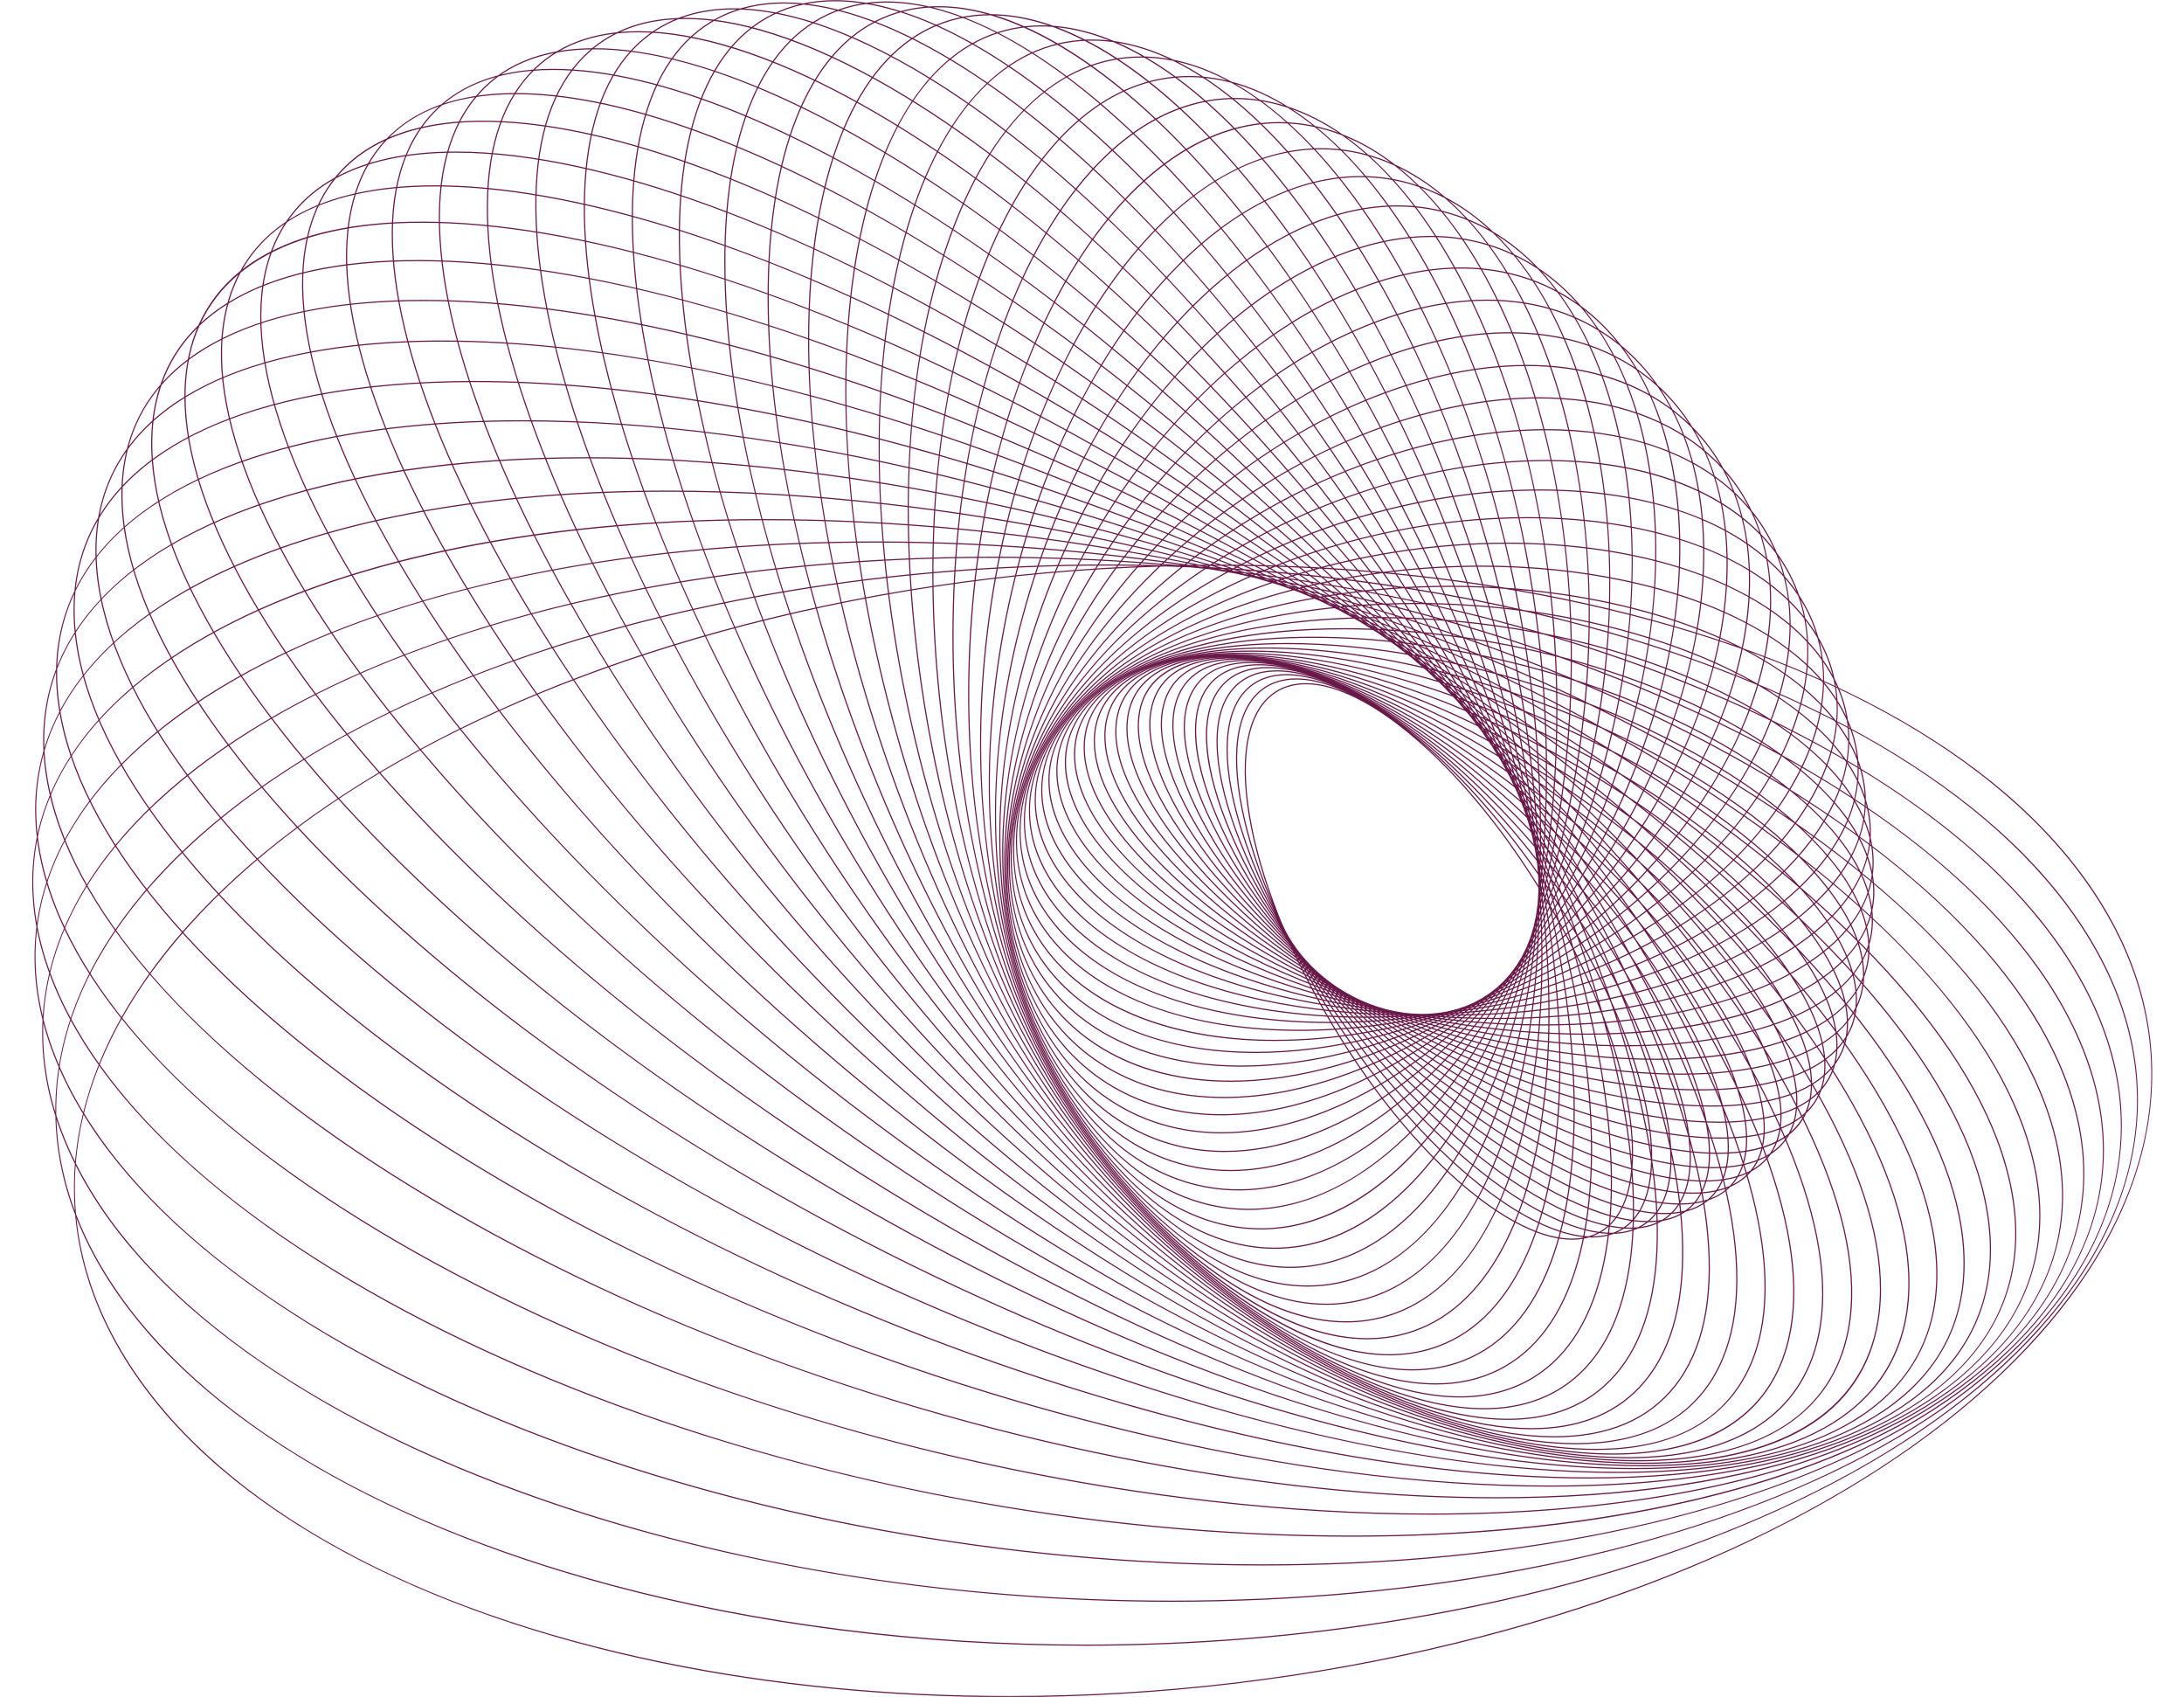 <?xml version="1.0" encoding="UTF-8" standalone="no"?><svg xmlns="http://www.w3.org/2000/svg" xmlns:xlink="http://www.w3.org/1999/xlink" fill="#691949" height="400.1" preserveAspectRatio="xMidYMid meet" version="1" viewBox="-7.6 49.9 515.1 400.1" width="515.1" zoomAndPan="magnify"><g id="change1_1"><path d="M230.396,450.064c-0.003,0-0.006,0-0.009,0c-28.342,0-55.78-2.686-81.552-7.979c-14.131-2.902-27.667-6.591-40.232-10.961 c-12.687-4.412-24.494-9.559-35.096-15.298c-22.064-11.943-38.808-26.273-49.766-42.591c-5.51-8.205-9.434-16.793-11.665-25.525 c-2.174-8.513-2.766-17.265-1.758-26.013c0.989-8.587,3.527-17.257,7.544-25.771c3.978-8.429,9.44-16.777,16.235-24.813 c6.793-8.032,14.975-15.817,24.317-23.141c9.43-7.392,20.127-14.377,31.793-20.762c24.27-13.281,52.398-23.892,83.603-31.539 c17.205-4.215,35.026-7.426,52.968-9.543c17.456-2.061,35.179-3.105,52.676-3.105c28.339,0,55.775,2.685,81.55,7.979 c14.13,2.903,27.667,6.591,40.231,10.961c12.687,4.412,24.495,9.559,35.097,15.298c22.064,11.943,38.809,26.273,49.767,42.591 c5.511,8.205,9.435,16.794,11.665,25.526c2.173,8.512,2.766,17.264,1.758,26.012c-0.988,8.588-3.527,17.258-7.545,25.771 c-3.978,8.429-9.439,16.777-16.234,24.812c-6.794,8.033-14.975,15.819-24.316,23.142c-9.432,7.393-20.127,14.377-31.794,20.761 c-24.269,13.281-52.396,23.892-83.603,31.537c-17.205,4.216-35.026,7.428-52.967,9.546 C265.611,449.021,247.892,450.064,230.396,450.064z M279.456,183.297c-35.818,0-71.341,4.253-105.579,12.641 c-61.692,15.117-111.259,41.877-139.569,75.353C6.022,304.738,2.351,340.889,23.969,373.083 c21.638,32.222,66.002,56.632,124.921,68.734c25.754,5.291,53.174,7.975,81.497,7.975c0.002,0,0.008,0,0.011,0 c35.813,0,71.33-4.253,105.566-12.643c61.695-15.116,111.263-41.876,139.57-75.351c28.287-33.447,31.959-69.598,10.339-101.793 c-21.637-32.22-66.003-56.63-124.924-68.735C335.194,185.98,307.775,183.297,279.456,183.297z M248.529,437.942 c-0.003,0-0.003,0-0.006,0c-19.537,0-39.069-1.228-58.056-3.646c-18.72-2.385-36.891-5.927-54.012-10.525 c-13.894-3.732-27.139-8.177-39.368-13.211c-12.348-5.083-23.768-10.813-33.943-17.027c-21.177-12.937-36.88-27.806-46.674-44.193 c-4.924-8.24-8.241-16.742-9.856-25.269c-1.575-8.313-1.555-16.748,0.06-25.072c1.585-8.172,4.723-16.319,9.325-24.216 c4.557-7.819,10.588-15.461,17.927-22.712c7.337-7.249,16.042-14.168,25.872-20.566c9.923-6.457,21.081-12.44,33.164-17.781 c25.137-11.112,53.936-19.403,85.598-24.644c24.434-4.044,49.664-6.093,74.992-6.093c19.537,0,39.07,1.227,58.057,3.645 c18.719,2.384,36.892,5.926,54.012,10.525c13.895,3.732,27.14,8.177,39.368,13.211c12.349,5.083,23.769,10.812,33.944,17.028 c21.177,12.937,36.881,27.805,46.676,44.192c4.925,8.24,8.24,16.742,9.856,25.27c1.575,8.312,1.555,16.747-0.06,25.072 c-1.586,8.172-4.724,16.319-9.326,24.217c-4.556,7.818-10.588,15.46-17.927,22.711c-7.337,7.25-16.042,14.17-25.872,20.567 c-9.923,6.457-21.08,12.438-33.164,17.78c-25.136,11.11-53.935,19.402-85.599,24.643 C299.087,435.891,273.854,437.942,248.529,437.942z M253.553,183.257c-25.313,0-50.529,2.05-74.947,6.09 c-62.597,10.362-113.91,32.706-144.487,62.916c-30.547,30.183-36.731,64.608-17.413,96.936 c19.337,32.357,61.891,58.747,119.822,74.308c34.486,9.265,73.214,14.161,111.996,14.162c0.002,0,0.005,0,0.006,0 c25.312,0,50.526-2.05,74.944-6.092c62.6-10.361,113.914-32.705,144.487-62.914c30.549-30.183,36.733-64.607,17.414-96.936 c-19.336-32.355-61.892-58.746-119.824-74.309C331.063,188.155,292.334,183.257,253.553,183.257z M268.826,427.58 c-0.003,0-0.004,0-0.008,0c-25.093,0-50.287-1.954-74.88-5.808c-24.051-3.77-47.116-9.287-68.554-16.399 c-27.601-9.156-51.496-20.569-71.023-33.922c-20.224-13.829-34.852-29.145-43.479-45.521c-4.338-8.235-7.054-16.614-8.071-24.902 c-0.992-8.079-0.383-16.17,1.81-24.048c2.151-7.733,5.85-15.339,10.992-22.605c5.091-7.194,11.642-14.119,19.468-20.583 c7.825-6.461,16.992-12.515,27.244-17.992c10.349-5.528,21.897-10.519,34.323-14.831c25.85-8.972,55.157-14.993,87.107-17.897 c13.973-1.269,28.306-1.913,42.601-1.913c25.095,0,50.289,1.955,74.882,5.808c24.052,3.769,47.118,9.286,68.557,16.398 c27.603,9.158,51.497,20.571,71.024,33.923c20.224,13.829,34.854,29.146,43.48,45.521c4.337,8.236,7.054,16.614,8.07,24.902 c0.992,8.079,0.383,16.171-1.809,24.049c-2.152,7.733-5.852,15.339-10.993,22.605c-5.091,7.194-11.642,14.12-19.47,20.583 c-7.824,6.462-16.989,12.516-27.242,17.992c-10.349,5.528-21.897,10.519-34.322,14.831c-25.85,8.972-55.158,14.991-87.109,17.896 C297.452,426.937,283.118,427.58,268.826,427.58z M226.357,181.431c-14.287,0-28.611,0.644-42.576,1.912 c-63.167,5.741-115.915,23.731-148.525,50.658C2.681,260.9-5.889,293.503,11.125,325.803c17.032,32.333,57.641,60.5,114.346,79.313 c43.76,14.518,93.329,22.192,143.348,22.193c0.004,0,0.007,0,0.008,0c14.285,0,28.609-0.645,42.575-1.913 c63.171-5.74,115.918-23.73,148.524-50.657c32.578-26.899,41.148-59.502,24.134-91.802c-17.032-32.332-57.643-60.499-114.35-79.313 C325.947,189.105,276.377,181.431,226.357,181.431z M290.223,419.024c-60.343,0-122.349-11.379-174.599-32.04 c-26.895-10.634-49.936-23.184-68.484-37.302c-19.21-14.621-32.734-30.294-40.198-46.582c-3.754-8.19-5.878-16.41-6.315-24.43 c-0.426-7.818,0.746-15.54,3.483-22.95c2.687-7.274,6.907-14.322,12.543-20.947c5.581-6.56,12.598-12.764,20.857-18.438 c8.257-5.673,17.823-10.865,28.432-15.431c10.71-4.608,22.578-8.619,35.274-11.923c26.413-6.872,56.068-10.682,88.144-11.324 c3.161-0.063,6.377-0.095,9.558-0.095c60.348,0,122.358,11.379,174.61,32.039c26.895,10.635,49.937,23.186,68.483,37.303 c19.211,14.622,32.736,30.294,40.2,46.582c3.755,8.191,5.879,16.411,6.315,24.431c0.426,7.817-0.746,15.54-3.483,22.95 c-2.686,7.274-6.906,14.322-12.544,20.947c-5.58,6.561-12.598,12.764-20.857,18.438c-8.256,5.673-17.822,10.864-28.432,15.431 c-10.709,4.607-22.576,8.62-35.273,11.923c-26.411,6.872-56.066,10.681-88.143,11.322 C296.628,418.991,293.407,419.024,290.223,419.024z M198.918,177.835c-3.178,0-6.393,0.032-9.554,0.095 c-63.416,1.27-117.29,14.989-151.699,38.63c-34.37,23.615-45.193,54.308-30.476,86.427c14.735,32.155,53.28,61.896,108.535,83.744 c52.219,20.648,114.19,32.02,174.499,32.02c3.183,0,6.402-0.032,9.566-0.096c63.419-1.269,117.293-14.987,151.699-38.629 c34.37-23.614,45.194-54.309,30.476-86.427c-14.734-32.154-53.28-61.896-108.536-83.745 C321.207,189.206,259.231,177.835,198.918,177.835z M311.262,412.234c-0.002,0-0.002,0-0.004,0c-7.389,0-14.991-0.185-22.596-0.55 c-32.039-1.536-64.354-6.181-96.048-13.805c-30.612-7.365-59.36-17.185-85.444-29.188c-26.087-12.003-48.197-25.587-65.715-40.373 c-18.144-15.314-30.543-31.255-36.853-47.379c-3.173-8.11-4.72-16.139-4.595-23.862c0.12-7.528,1.828-14.857,5.076-21.783 c3.188-6.798,7.889-13.275,13.975-19.253c6.025-5.917,13.458-11.397,22.093-16.287c15.396-8.717,34.389-15.514,56.452-20.202 c22.68-4.819,47.958-7.261,75.133-7.261c7.386,0,14.985,0.185,22.588,0.549c32.04,1.536,64.355,6.181,96.047,13.805 c30.612,7.364,59.359,17.185,85.444,29.187c26.088,12.005,48.198,25.589,65.716,40.374c18.144,15.313,30.543,31.255,36.854,47.379 c3.173,8.11,4.72,16.139,4.596,23.861c-0.12,7.528-1.828,14.858-5.076,21.785c-3.188,6.798-7.89,13.275-13.977,19.253 c-6.023,5.917-13.457,11.397-22.092,16.286c-15.395,8.718-34.388,15.514-56.448,20.201 C363.71,409.791,338.434,412.234,311.262,412.234z M172.736,172.564c-53.529,0-100.212,9.741-131.451,27.428 C5.354,220.337-7.583,249.049,4.856,280.839c12.456,31.831,48.832,62.943,102.427,87.604 c53.614,24.673,118.033,39.932,181.391,42.969c7.601,0.363,15.198,0.549,22.583,0.549c53.527,0.001,100.208-9.74,131.443-27.427 c35.932-20.345,48.869-49.057,36.43-80.848c-12.455-31.83-48.833-62.941-102.43-87.606 c-53.611-24.669-118.031-39.929-181.389-42.968C187.713,172.749,180.117,172.564,172.736,172.564z M329.829,407.038 c-0.004,0-0.003,0-0.007,0c-16.555,0-33.97-1.025-51.761-3.049c-31.853-3.622-63.765-10.244-94.85-19.684 c-30.023-9.117-58.017-20.465-83.2-33.728c-25.187-13.264-46.294-27.776-62.738-43.134c-17.032-15.907-28.289-32.029-33.459-47.92 c-2.6-7.994-3.583-15.8-2.92-23.2c0.646-7.215,2.861-14.132,6.584-20.559c3.654-6.307,8.797-12.205,15.285-17.531 c6.423-5.272,14.22-10.03,23.175-14.141c26.4-12.117,62.335-18.523,103.921-18.523c16.551,0,33.962,1.026,51.753,3.049 c31.853,3.623,63.765,10.245,94.848,19.684c30.024,9.117,58.017,20.464,83.2,33.727c25.188,13.265,46.295,27.777,62.739,43.135 c17.031,15.905,28.29,32.028,33.46,47.921c2.602,7.992,3.584,15.798,2.921,23.199c-0.646,7.215-2.86,14.131-6.585,20.559 c-3.654,6.308-8.798,12.205-15.285,17.531c-6.424,5.272-14.22,10.029-23.175,14.141C407.34,400.633,371.405,407.038,329.829,407.038 z M149.859,165.845c-41.547,0-77.443,6.396-103.807,18.498c-37.26,17.104-52.168,43.773-41.979,75.096 c10.205,31.367,44.322,63.648,96.065,90.898c51.763,27.26,114.961,46.219,177.954,53.381c17.78,2.022,35.186,3.048,51.729,3.048 c0.002,0,0.006,0,0.007,0c41.54,0,77.431-6.396,103.792-18.498c37.261-17.103,52.17-43.772,41.979-75.097 c-10.204-31.364-44.32-63.646-96.067-90.898c-51.761-27.259-114.958-46.217-177.95-53.382 C183.801,166.87,166.398,165.845,149.859,165.845z M345.438,403.19c-0.002,0-0.002,0-0.004,0 c-24.176-0.001-50.22-2.454-77.408-7.294c-31.523-5.61-62.896-14.103-93.245-25.241c-29.315-10.76-56.448-23.521-80.645-37.933 c-24.199-14.412-44.244-29.748-59.576-45.581C18.677,270.74,8.572,254.52,4.522,238.929c-2.037-7.843-2.473-15.397-1.295-22.454 c1.147-6.878,3.84-13.365,8.003-19.28c4.086-5.806,9.627-11.119,16.472-15.792c6.775-4.626,14.885-8.667,24.104-12.008 c10.505-3.808,22.507-6.734,35.674-8.699c13.326-1.987,27.893-2.995,43.294-2.995c24.172,0,50.214,2.453,77.403,7.292 c31.523,5.612,62.895,14.104,93.244,25.243c29.313,10.759,56.446,23.521,80.644,37.931c24.2,14.413,44.244,29.75,59.577,45.583 c15.882,16.4,25.988,32.621,30.038,48.213c2.036,7.842,2.473,15.396,1.295,22.452c-1.147,6.879-3.841,13.366-8.005,19.282 c-4.085,5.805-9.627,11.117-16.471,15.791c-6.774,4.627-14.885,8.667-24.104,12.009c-10.504,3.808-22.505,6.734-35.672,8.698 C375.399,402.183,360.835,403.19,345.438,403.19z M130.775,157.974c-30.526,0-57.8,4.038-78.875,11.677 c-38.36,13.906-55.092,38.484-47.113,69.209c7.991,30.77,39.772,64.02,89.489,93.628c49.735,29.622,111.458,52.045,173.797,63.141 c27.174,4.836,53.202,7.288,77.361,7.289c30.522,0,57.795-4.038,78.868-11.678c38.362-13.905,55.094-38.484,47.114-69.209 c-7.99-30.768-39.772-64.02-89.49-93.63c-49.733-29.619-111.455-52.042-173.796-63.139 C180.958,160.426,154.932,157.974,130.775,157.974z M357.926,400.434c-0.001,0-0.003,0-0.003,0c-14.753,0-30.55-1.072-46.952-3.186 c-16.871-2.174-34.5-5.467-52.395-9.786c-31.054-7.495-61.757-17.745-91.256-30.466c-28.492-12.286-54.669-26.348-77.802-41.794 c-23.135-15.446-42.061-31.501-56.252-47.718c-14.7-16.797-23.65-33.035-26.602-48.263c-1.485-7.662-1.394-14.938,0.274-21.629 c1.625-6.521,4.764-12.565,9.331-17.96c4.481-5.294,10.38-10.019,17.533-14.042c7.081-3.983,15.453-7.314,24.883-9.902 c16.212-4.448,35.374-6.703,56.952-6.703c14.752,0,30.549,1.071,46.95,3.185c16.871,2.174,34.498,5.466,52.393,9.786 c31.055,7.497,61.757,17.748,91.255,30.466c28.492,12.287,54.669,26.347,77.801,41.792c23.136,15.448,42.063,31.503,56.253,47.72 c14.7,16.797,23.65,33.035,26.604,48.264c1.484,7.66,1.394,14.938-0.274,21.628c-1.625,6.521-4.765,12.564-9.331,17.961 c-4.48,5.294-10.38,10.02-17.533,14.042c-7.081,3.983-15.453,7.314-24.882,9.901C398.659,398.178,379.5,400.434,357.926,400.434z M115.638,149.258c-21.554,0-40.69,2.252-56.88,6.694c-39.235,10.765-57.64,33.215-51.825,63.217 c2.943,15.179,11.872,31.375,26.539,48.136c14.175,16.197,33.083,32.236,56.199,47.67c47.548,31.749,107.557,57.397,168.97,72.221 c35.636,8.603,69.039,12.964,99.282,12.964c21.551,0,40.687-2.251,56.876-6.693c39.236-10.765,57.642-33.216,51.826-63.218 c-2.944-15.18-11.873-31.375-26.541-48.137c-14.175-16.197-33.083-32.236-56.199-47.672 c-47.546-31.746-107.554-57.394-168.969-72.22C179.282,153.62,145.879,149.258,115.638,149.258z M367.346,398.517 c-0.002,0-0.003,0-0.005,0c-34.439-0.001-75.105-6.84-117.601-19.779c-30.455-9.272-60.368-21.164-88.908-35.343 c-27.566-13.696-52.698-28.94-74.696-45.307c-22.001-16.369-39.762-33.038-52.787-49.545 c-13.493-17.099-21.289-33.277-23.172-48.083c-0.947-7.45-0.348-14.424,1.783-20.731c2.076-6.148,5.63-11.734,10.563-16.604 c4.839-4.778,11.053-8.914,18.47-12.293c7.341-3.345,15.924-5.979,25.512-7.828c11.295-2.179,24.038-3.284,37.874-3.284 c34.439,0,75.105,6.839,117.6,19.777c30.456,9.275,60.369,21.166,88.907,35.345c27.565,13.695,52.697,28.938,74.696,45.305 c22.002,16.37,39.763,33.039,52.788,49.545c13.492,17.1,21.289,33.276,23.172,48.083c0.947,7.449,0.348,14.425-1.781,20.732 c-2.077,6.147-5.631,11.734-10.563,16.604c-4.839,4.777-11.053,8.915-18.47,12.294c-7.342,3.346-15.926,5.979-25.513,7.828 C393.92,397.411,381.178,398.517,367.346,398.517z M104.377,139.993c-13.818,0-26.544,1.103-37.822,3.278 c-19.409,3.744-34.159,10.489-43.842,20.048c-10.013,9.886-14.14,22.371-12.266,37.107c1.876,14.757,9.654,30.89,23.116,47.948 c13.01,16.488,30.753,33.141,52.736,49.494c45.217,33.643,103.29,62.27,163.521,80.608c42.47,12.931,83.107,19.766,117.521,19.767 c0,0,0.003,0,0.005,0c13.815,0,26.538-1.103,37.817-3.278c19.408-3.743,34.158-10.488,43.843-20.049 c10.013-9.886,14.139-22.37,12.265-37.106c-1.877-14.757-9.653-30.89-23.116-47.948c-13.01-16.488-30.753-33.141-52.736-49.496 c-45.216-33.64-103.288-62.267-163.52-80.607C179.429,146.828,138.79,139.993,104.377,139.993z M373.925,397.207 c-0.002,0-0.005,0-0.009,0c-18.386,0-38.893-2.283-60.947-6.784c-22.811-4.655-46.845-11.602-71.435-20.646 c-29.734-10.938-58.745-24.349-86.226-39.864c-26.544-14.986-50.551-31.294-71.354-48.469 c-20.807-17.176-37.361-34.356-49.203-51.063c-12.268-17.308-18.917-33.349-19.763-47.679c-0.425-7.21,0.66-13.862,3.225-19.771 c2.5-5.758,6.436-10.879,11.696-15.22c5.161-4.258,11.648-7.809,19.282-10.553c7.557-2.716,16.302-4.667,25.995-5.797 c6.714-0.784,13.968-1.181,21.558-1.181c18.388,0,38.894,2.283,60.948,6.783c22.811,4.655,46.845,11.601,71.437,20.647 c29.734,10.938,58.744,24.351,86.225,39.865c26.543,14.986,50.55,31.293,71.354,48.467c20.807,17.178,37.361,34.358,49.204,51.065 c12.269,17.308,18.918,33.349,19.764,47.68c0.425,7.211-0.66,13.862-3.225,19.771c-2.501,5.759-6.437,10.879-11.697,15.22 c-5.16,4.259-11.648,7.81-19.282,10.553c-7.557,2.717-16.303,4.668-25.995,5.798C388.762,396.81,381.51,397.207,373.925,397.207z M96.745,130.452c-7.58,0-14.822,0.397-21.527,1.179c-19.623,2.289-34.809,7.77-45.134,16.289 c-10.677,8.81-15.664,20.506-14.823,34.765c0.842,14.278,7.475,30.272,19.713,47.537c11.829,16.688,28.366,33.851,49.154,51.012 c42.761,35.303,98.695,66.656,157.501,88.287c48.752,17.933,94.496,27.412,132.286,27.414c0.004,0,0.007,0,0.01,0 c7.575,0,14.814-0.397,21.52-1.18c19.623-2.288,34.809-7.769,45.135-16.29c10.678-8.81,15.665-20.505,14.822-34.764 c-0.842-14.278-7.475-30.272-19.714-47.537c-11.828-16.688-28.366-33.851-49.154-51.013c-42.76-35.301-98.693-66.655-157.499-88.287 C180.28,139.932,134.534,130.452,96.745,130.452z M377.984,396.303c0,0-0.003,0-0.004,0c-39.62-0.001-90.764-12.669-144.006-35.672 c-28.899-12.485-56.904-27.297-83.235-44.022c-25.434-16.154-48.245-33.406-67.8-51.275c-19.558-17.872-34.873-35.462-45.521-52.282 c-11.032-17.426-16.546-33.26-16.39-47.064c0.079-6.946,1.625-13.255,4.597-18.751c2.897-5.357,7.18-10.005,12.73-13.816 c5.445-3.737,12.164-6.708,19.971-8.829c7.727-2.098,16.587-3.383,26.335-3.817c2.503-0.111,5.102-0.168,7.724-0.168 c39.622,0,90.765,12.669,144.01,35.671c28.899,12.486,56.903,27.297,83.233,44.021c25.435,16.155,48.244,33.407,67.8,51.276 c19.558,17.872,34.874,35.463,45.522,52.282c11.031,17.426,16.547,33.261,16.391,47.064c-0.078,6.947-1.625,13.256-4.598,18.752 c-2.896,5.356-7.179,10.005-12.73,13.816c-5.444,3.737-12.164,6.708-19.971,8.828c-7.728,2.099-16.588,3.383-26.335,3.817 C383.203,396.246,380.604,396.303,377.984,396.303z M92.385,120.878c-2.618,0-5.212,0.057-7.712,0.168 c-19.736,0.879-35.268,5.118-46.163,12.599c-11.264,7.733-17.054,18.615-17.209,32.346c-0.155,13.75,5.345,29.534,16.347,46.915 c10.636,16.799,25.936,34.371,45.476,52.226c40.194,36.73,93.805,70.558,150.958,95.249c53.209,22.988,104.313,35.649,143.898,35.65 c0.001,0,0.003,0,0.003,0c2.618,0,5.213-0.058,7.712-0.168c19.737-0.88,35.269-5.118,46.164-12.599 c11.265-7.733,17.054-18.616,17.209-32.346c0.155-13.751-5.345-29.535-16.349-46.916c-10.635-16.798-25.936-34.37-45.476-52.227 c-40.192-36.728-93.804-70.554-150.956-95.248C183.077,133.539,131.971,120.878,92.385,120.878z M379.912,395.632 c-0.002,0-0.004,0-0.006,0c-1.297,0-2.626-0.017-3.95-0.049c-19.786-0.48-42.536-4.45-67.62-11.799 c-25.965-7.605-53.307-18.518-81.267-32.433c-27.958-13.914-54.861-30-79.961-47.809c-24.245-17.202-45.797-35.279-64.058-53.732 c-18.264-18.454-32.315-36.354-41.765-53.202c-9.79-17.456-14.187-33.016-13.068-46.248c1.083-12.801,7.272-22.694,18.397-29.403 c10.728-6.469,25.628-9.75,44.288-9.75c1.293,0,2.622,0.016,3.947,0.048c19.786,0.481,42.538,4.451,67.621,11.799 c25.965,7.607,53.307,18.518,81.266,32.433c27.959,13.916,54.86,30,79.961,47.809c24.243,17.201,45.796,35.279,64.058,53.73 c18.263,18.456,32.315,36.355,41.765,53.203c9.79,17.457,14.188,33.018,13.069,46.25c-1.083,12.801-7.272,22.693-18.396,29.403 C413.466,392.352,398.567,395.632,379.912,395.632z M90.903,111.48c-38.126,0-60.291,13.816-62.413,38.903 c-1.114,13.176,3.271,28.685,13.035,46.092c9.438,16.827,23.474,34.708,41.72,53.144c37.534,37.927,88.655,73.97,143.947,101.487 c55.289,27.518,108.125,43.216,148.771,44.204c1.323,0.032,2.648,0.048,3.944,0.049c38.125,0.001,60.289-13.815,62.41-38.904 c1.113-13.177-3.271-28.685-13.035-46.093c-9.437-16.826-23.475-34.707-41.722-53.145c-37.532-37.925-88.653-73.967-143.944-101.486 c-55.288-27.516-108.123-43.215-148.772-44.204C93.52,111.496,92.193,111.48,90.903,111.48z M380.047,395.054 C380.047,395.054,380.049,395.054,380.047,395.054c-4.368,0-9.004-0.22-13.781-0.653c-19.703-1.789-42.122-7.122-66.631-15.853 c-25.371-9.037-51.885-21.338-78.805-36.561c-26.919-15.222-52.635-32.455-76.432-51.221 c-22.986-18.126-43.225-36.912-60.154-55.836c-16.933-18.928-29.702-37.04-37.953-53.835c-8.55-17.402-11.851-32.624-9.811-45.243 c1.792-11.086,7.645-19.617,17.396-25.354c9.408-5.537,22.201-8.343,38.021-8.343c4.367,0,9.003,0.219,13.78,0.653 c19.705,1.789,42.123,7.123,66.632,15.854c25.371,9.037,51.886,21.337,78.806,36.56c26.918,15.223,52.634,32.455,76.431,51.221 c22.985,18.125,43.224,36.91,60.153,55.835c16.932,18.928,29.701,37.041,37.952,53.835c8.55,17.401,11.852,32.625,9.812,45.244 c-1.791,11.084-7.644,19.614-17.396,25.353C408.658,392.246,395.865,395.054,380.047,395.054z M91.898,102.428 c-32.074,0-51.659,11.886-55.147,33.468c-2.03,12.562,1.262,27.729,9.787,45.08c8.24,16.772,20.996,34.864,37.911,53.772 c34.797,38.897,83.279,76.897,136.516,107.001c53.235,30.104,104.848,48.705,145.326,52.379c4.769,0.434,9.397,0.652,13.757,0.652 c32.074,0,51.659-11.886,55.147-33.467c2.029-12.563-1.263-27.73-9.788-45.081c-8.239-16.772-20.995-34.865-37.91-53.773 c-34.796-38.896-83.278-76.895-136.515-107c-53.235-30.102-104.847-48.704-145.328-52.379 C100.885,102.647,96.257,102.428,91.898,102.428z M378.741,394.457c-0.001,0-0.001,0-0.003,0c-6.781-0.001-14.201-0.62-22.055-1.842 c-19.531-3.037-41.523-9.656-65.363-19.675c-24.678-10.37-50.27-23.946-76.062-40.354c-25.793-16.406-50.242-34.661-72.673-54.258 c-21.666-18.928-40.545-38.306-56.113-57.592c-15.571-19.291-27.046-37.521-34.105-54.186c-7.316-17.267-9.547-32.092-6.632-44.062 c2.327-9.549,7.87-16.875,16.476-21.771c8.311-4.729,19.347-7.127,32.802-7.127c6.78,0,14.199,0.62,22.055,1.841 c19.531,3.038,41.521,9.657,65.362,19.675c24.679,10.37,50.271,23.947,76.063,40.354s50.243,34.662,72.672,54.257 c21.665,18.928,40.544,38.305,56.113,57.592c15.57,19.291,27.045,37.522,34.105,54.186c7.315,17.268,9.548,32.092,6.632,44.063 c-2.326,9.549-7.868,16.875-16.475,21.771C403.229,392.059,392.193,394.457,378.741,394.457z M95.014,93.865 c-27.493,0-44.441,9.921-49.012,28.689c-2.901,11.912-0.675,26.679,6.617,43.891c7.05,16.641,18.512,34.849,34.067,54.12 c31.998,39.643,77.712,79.345,128.719,111.791c51.008,32.446,101.195,53.751,141.32,59.99c7.84,1.22,15.246,1.838,22.014,1.838 c27.492,0.001,44.44-9.92,49.012-28.689c2.901-11.911,0.675-26.679-6.618-43.892c-7.049-16.64-18.511-34.85-34.066-54.121 c-31.998-39.641-77.711-79.342-128.718-111.789c-51.006-32.444-101.194-53.75-141.321-59.99 C109.186,94.483,101.779,93.865,95.014,93.865z M376.266,393.754c-0.001,0,0,0-0.002,0c-8.68,0-18.442-1.176-29.016-3.493 c-19.271-4.223-40.747-12.047-63.829-23.256c-23.895-11.602-48.478-26.342-73.063-43.81c-24.585-17.467-47.703-36.616-68.711-56.917 c-20.293-19.609-37.775-39.462-51.959-59.007c-14.188-19.549-24.363-37.806-30.244-54.264c-6.094-17.055-7.286-31.427-3.542-42.714 c5.352-16.135,20.577-24.664,44.028-24.664c8.679,0,18.441,1.175,29.016,3.493c19.271,4.223,40.747,12.048,63.831,23.256 c23.895,11.602,48.477,26.341,73.062,43.809c24.584,17.468,47.701,36.617,68.709,56.918c20.292,19.609,37.774,39.461,51.959,59.006 c14.188,19.55,24.363,37.806,30.244,54.264c6.095,17.057,7.286,31.429,3.543,42.716 C414.941,385.225,399.715,393.754,376.266,393.754z M99.929,85.903c-23.323,0-38.458,8.463-43.77,24.476 c-3.724,11.229-2.533,25.541,3.54,42.538c5.872,16.434,16.035,34.667,30.208,54.194c29.154,40.173,71.986,81.319,120.606,115.863 c48.619,34.542,97.199,58.344,136.793,67.021c10.555,2.313,20.298,3.486,28.957,3.486c23.324,0.001,38.459-8.463,43.77-24.476 c3.725-11.23,2.534-25.541-3.54-42.538c-5.872-16.434-16.035-34.668-30.207-54.196c-29.155-40.17-71.987-81.316-120.606-115.861 c-48.618-34.542-97.199-58.343-136.793-67.021C118.331,87.075,108.588,85.903,99.929,85.903z M372.868,392.879c0,0-0.001,0-0.002,0 c-10.186,0-21.917-1.854-34.866-5.51c-18.93-5.343-39.807-14.288-62.052-26.587c-23.025-12.732-46.521-28.519-69.827-46.923 c-23.307-18.402-45.031-38.322-64.573-59.204c-18.876-20.171-34.93-40.386-47.717-60.085c-12.79-19.703-21.667-37.898-26.386-54.08 c-4.89-16.77-5.076-30.638-0.553-41.216c2.973-6.953,7.932-12.264,14.739-15.782c6.594-3.408,14.916-5.136,24.736-5.136 c10.185,0,21.916,1.854,34.866,5.509c18.931,5.344,39.808,14.29,62.053,26.588c23.028,12.732,46.521,28.519,69.828,46.922 c23.306,18.403,45.03,38.323,64.571,59.204c18.876,20.17,34.931,40.386,47.718,60.084c12.79,19.703,21.667,37.899,26.386,54.081 c4.891,16.771,5.077,30.638,0.554,41.217c-2.974,6.954-7.933,12.263-14.739,15.781C391.01,391.151,382.688,392.879,372.868,392.879z M106.367,78.628c-19.855,0-33.418,7.177-39.224,20.753c-4.498,10.519-4.308,24.324,0.564,41.032 c4.711,16.156,13.577,34.327,26.353,54.008c26.281,40.487,66.138,82.828,112.23,119.223c46.091,36.396,92.893,62.484,131.784,73.463 c12.926,3.648,24.631,5.499,34.792,5.499c19.855,0,33.42-7.176,39.225-20.753c4.497-10.52,4.308-24.325-0.564-41.033 c-4.711-16.156-13.577-34.327-26.354-54.009c-26.28-40.486-66.138-82.827-112.229-119.222 c-46.09-36.393-92.894-62.482-131.785-73.462C128.232,80.479,116.527,78.628,106.367,78.628z M368.752,391.785h-0.003 c-11.395,0-24.775-2.628-39.771-7.809c-18.511-6.396-38.713-16.376-60.046-29.665c-22.082-13.757-44.418-30.476-66.384-49.691 c-21.967-19.216-42.251-39.779-60.287-61.12c-17.423-20.614-32.028-41.082-43.41-60.835c-11.384-19.757-18.971-37.806-22.55-53.646 c-3.708-16.416-2.926-29.731,2.324-39.577c3.127-5.862,7.796-10.332,13.878-13.285c5.902-2.866,13.164-4.319,21.583-4.319 c11.393,0,24.774,2.627,39.771,7.809c18.511,6.395,38.713,16.375,60.046,29.665c22.083,13.757,44.418,30.475,66.385,49.691 c21.966,19.216,42.248,39.779,60.285,61.119c17.422,20.614,32.028,41.082,43.41,60.834c11.385,19.759,18.971,37.808,22.55,53.646 c3.709,16.417,2.928,29.733-2.323,39.578c-3.127,5.863-7.796,10.333-13.879,13.285C384.43,390.332,377.17,391.785,368.752,391.785z M114.086,72.112c-17.191,0-29.041,5.874-35.22,17.459c-5.22,9.786-5.993,23.038-2.299,39.389 c3.572,15.813,11.149,33.836,22.521,53.569c23.392,40.597,60.198,83.884,103.639,121.886c43.44,38,88.309,66.164,126.34,79.303 c14.968,5.172,28.318,7.794,39.683,7.794c17.19,0.001,29.04-5.873,35.221-17.459c5.219-9.786,5.992-23.039,2.298-39.391 c-3.573-15.812-11.149-33.835-22.521-53.57c-23.392-40.596-60.198-83.882-103.638-121.883c-43.439-38-88.308-66.164-126.34-79.304 C138.8,74.733,125.448,72.112,114.086,72.112z M364.082,390.437c-0.002,0-0.002,0-0.002,0c-12.378,0-27.137-3.473-43.867-10.32 c-18.019-7.376-37.476-18.304-57.83-32.482c-21.068-14.676-42.183-32.21-62.756-52.116c-20.572-19.905-39.372-40.99-55.877-62.67 c-15.943-20.941-29.084-41.554-39.061-61.265c-9.979-19.716-16.29-37.538-18.754-52.971c-2.555-15.998-0.846-28.721,5.08-37.813 c3.188-4.892,7.563-8.617,13.002-11.072c5.289-2.388,11.635-3.599,18.86-3.599c12.377,0,27.137,3.473,43.867,10.32 c18.019,7.376,37.476,18.305,57.83,32.482c21.07,14.676,42.184,32.211,62.757,52.116c20.571,19.905,39.37,40.99,55.875,62.669 c15.942,20.941,29.085,41.554,39.062,61.265c9.979,19.717,16.288,37.539,18.754,52.972c2.555,15.998,0.846,28.721-5.08,37.814 c-3.188,4.892-7.563,8.617-13.002,11.072C377.651,389.226,371.307,390.437,364.082,390.437z M122.878,66.4 c-14.699,0-25.342,4.895-31.633,14.547c-5.888,9.035-7.583,21.692-5.04,37.622c2.46,15.406,8.761,33.201,18.728,52.891 c20.502,40.509,54.199,84.498,94.883,123.862c40.684,39.364,83.478,69.389,120.5,84.542c16.697,6.835,31.422,10.3,43.764,10.301 c14.7,0,25.344-4.894,31.634-14.547c5.889-9.035,7.584-21.693,5.04-37.622c-2.461-15.405-8.763-33.201-18.729-52.893 c-20.504-40.508-54.2-84.496-94.883-123.861c-40.684-39.363-83.477-69.387-120.501-84.542C149.943,69.866,135.22,66.4,122.878,66.4z M359.006,388.813c-0.001,0-0.001,0-0.005,0c-6.565-0.001-13.937-1.117-21.907-3.317c-7.887-2.176-16.418-5.43-25.354-9.67 c-17.461-8.282-36.107-20.07-55.423-35.035c-19.995-15.49-39.834-33.726-58.97-54.2c-19.133-20.472-36.417-41.957-51.369-63.859 c-14.443-21.158-26.115-41.811-34.692-61.387c-8.581-19.581-13.632-37.1-15.014-52.071c-1.433-15.519,1.16-27.61,7.707-35.936 c6.304-8.017,15.92-12.081,28.583-12.081c6.566,0,13.936,1.116,21.908,3.316c7.885,2.177,16.415,5.43,25.354,9.671 c17.461,8.283,36.107,20.071,55.423,35.035c19.994,15.491,39.835,33.726,58.968,54.199c19.135,20.473,36.417,41.958,51.368,63.86 c14.443,21.157,26.116,41.81,34.694,61.387c8.579,19.581,13.631,37.101,15.014,52.07c1.433,15.52-1.16,27.61-7.707,35.938 C381.281,384.747,371.665,388.813,359.006,388.813z M132.563,61.53c-12.575,0-22.12,4.029-28.369,11.976 c-6.502,8.27-9.077,20.295-7.65,35.743c1.379,14.94,6.423,32.431,14.992,51.986c17.626,40.231,48.172,84.684,86.01,125.17 c37.84,40.486,78.435,72.156,114.31,89.175c18.125,8.599,33.988,12.959,47.145,12.96c0.002,0,0.004,0,0.005,0 c12.572,0.001,22.115-4.028,28.364-11.977c6.503-8.27,9.076-20.294,7.649-35.742c-1.38-14.94-6.424-32.432-14.992-51.987 c-17.628-40.229-48.174-84.683-86.01-125.169c-37.838-40.485-78.435-72.154-114.311-89.174 C161.579,65.89,145.718,61.53,132.563,61.53z M353.632,386.899L353.632,386.899c-6.906,0-14.703-1.359-23.17-4.04 c-8.36-2.646-17.402-6.589-26.876-11.718c-16.841-9.115-34.619-21.674-52.843-37.323c-18.867-16.199-37.386-35.021-55.046-55.943 c-17.659-20.921-33.4-42.688-46.789-64.701c-12.933-21.263-23.136-41.857-30.327-61.21c-7.194-19.359-11.011-36.502-11.346-50.956 c-0.347-14.984,3.084-26.41,10.197-33.958c6.129-6.504,14.725-9.801,25.548-9.801c6.906,0,14.701,1.359,23.169,4.04 c8.36,2.647,17.402,6.589,26.876,11.717c16.841,9.117,34.62,21.674,52.845,37.323c18.865,16.2,37.386,35.023,55.045,55.943 c17.658,20.921,33.399,42.689,46.788,64.702c12.933,21.262,23.136,41.855,30.328,61.208c7.191,19.359,11.01,36.504,11.345,50.957 c0.348,14.985-3.084,26.411-10.196,33.959C373.051,383.602,364.455,386.899,353.632,386.899z M142.98,57.521 c-10.745,0-19.274,3.269-25.349,9.715c-7.063,7.495-10.468,18.855-10.123,33.765c0.334,14.423,4.146,31.538,11.329,50.868 c14.777,39.771,42.147,84.458,77.069,125.83c34.922,41.373,73.209,74.473,107.81,93.202c19.002,10.287,36.262,15.725,49.916,15.725 c10.745,0.001,19.274-3.269,25.349-9.715c7.063-7.495,10.468-18.854,10.122-33.766c-0.334-14.423-4.146-31.537-11.328-50.868 c-14.777-39.771-42.147-84.457-77.068-125.829c-34.921-41.371-73.209-74.471-107.81-93.203 C173.893,62.959,156.633,57.521,142.98,57.521z M348.071,384.692L348.071,384.692c-7.204-0.001-15.358-1.611-24.235-4.786 c-8.746-3.13-18.186-7.774-28.057-13.804c-16.163-9.874-33.023-23.11-50.112-39.345c-17.688-16.804-34.851-36.101-51.009-57.353 c-16.156-21.253-30.342-43.189-42.162-65.201c-11.418-21.263-20.16-41.701-25.983-60.748c-5.827-19.053-8.438-35.754-7.764-49.642 c0.699-14.399,4.919-25.129,12.543-31.894c5.838-5.181,13.475-7.806,22.698-7.806c7.204,0,15.358,1.61,24.235,4.786 c8.745,3.129,18.185,7.773,28.056,13.803c16.164,9.874,33.023,23.112,50.112,39.345c17.689,16.805,34.852,36.101,51.01,57.354 c16.155,21.252,30.341,43.188,42.161,65.199c11.417,21.264,20.16,41.701,25.984,60.747c5.825,19.054,8.438,35.756,7.764,49.643 c-0.698,14.399-4.919,25.13-12.542,31.895C364.931,382.066,357.295,384.692,348.071,384.692z M153.989,54.388 c-9.154,0-16.73,2.604-22.517,7.737c-7.567,6.715-11.756,17.381-12.451,31.703c-0.673,13.856,1.935,30.526,7.752,49.549 c11.967,39.139,36.152,83.837,68.103,125.863c31.951,42.026,67.837,76.344,101.046,96.631c19.863,12.135,37.896,18.549,52.149,18.55 c9.153,0,16.73-2.604,22.517-7.738c7.566-6.714,11.756-17.38,12.451-31.704c0.672-13.855-1.937-30.525-7.752-49.549 c-11.968-39.137-36.153-83.835-68.103-125.861c-31.95-42.025-67.836-76.343-101.046-96.63 C186.273,60.802,168.241,54.388,153.989,54.388z M342.408,382.192c-0.002,0-0.002,0-0.002,0c-14.852,0-33.546-7.417-54.063-21.447 c-15.436-10.556-31.33-24.383-47.245-41.101c-16.474-17.306-32.248-36.966-46.884-58.436 c-14.636-21.468-27.257-43.462-37.513-65.368c-9.907-21.162-17.203-41.354-21.684-60.014c-4.483-18.667-5.924-34.863-4.282-48.14 c1.703-13.767,6.661-23.777,14.739-29.755c5.446-4.03,12.171-6.074,19.987-6.074c14.851,0,33.545,7.416,54.063,21.447 c15.435,10.556,31.33,24.384,47.244,41.101c16.476,17.306,32.25,36.966,46.885,58.435c14.636,21.469,27.256,43.461,37.512,65.369 c9.907,21.16,17.202,41.352,21.685,60.013c4.482,18.667,5.923,34.864,4.282,48.141c-1.703,13.767-6.662,23.778-14.739,29.756 C356.948,380.149,350.223,382.192,342.408,382.192z M165.462,52.13c-7.756,0-14.427,2.025-19.825,6.02 c-8.016,5.932-12.938,15.88-14.63,29.57c-1.637,13.244-0.199,29.408,4.277,48.042c9.207,38.344,30.215,82.841,59.155,125.293 c28.941,42.454,62.346,77.778,94.059,99.464c20.471,14,39.113,21.399,53.909,21.4c0,0,0,0,0.002,0 c7.755,0,14.425-2.025,19.823-6.021c8.015-5.932,12.938-15.881,14.631-29.571c1.636-13.244,0.198-29.408-4.278-48.043 c-9.207-38.343-30.216-82.839-59.154-125.292c-28.94-42.453-62.345-77.776-94.059-99.463C198.898,59.53,180.258,52.13,165.462,52.13 z M336.714,379.407C336.713,379.407,336.713,379.407,336.714,379.407c-15.369,0-34.531-8.402-55.415-24.3 c-14.661-11.159-29.555-25.489-44.264-42.593c-15.228-17.704-29.592-37.62-42.695-59.196 c-13.102-21.574-24.157-43.517-32.861-65.218c-8.406-20.963-14.275-40.821-17.444-59.021c-3.17-18.208-3.478-33.842-0.913-46.467 c2.658-13.093,8.304-22.364,16.781-27.557c4.968-3.043,10.814-4.587,17.379-4.587c15.367,0,34.529,8.403,55.413,24.3 c14.661,11.16,29.555,25.491,44.264,42.593c15.228,17.705,29.593,37.622,42.695,59.196c13.102,21.575,24.157,43.518,32.86,65.219 c8.407,20.963,14.276,40.82,17.445,59.021c3.17,18.207,3.478,33.842,0.913,46.467c-2.657,13.093-8.304,22.365-16.779,27.558 C349.124,377.864,343.277,379.407,336.714,379.407z M177.281,50.741c-6.513,0-12.313,1.53-17.238,4.547 c-8.408,5.151-14.012,14.363-16.655,27.378c-2.557,12.592-2.249,28.192,0.915,46.366c6.511,37.395,24.363,81.484,50.271,124.145 c25.908,42.663,56.767,78.785,86.89,101.713c20.837,15.86,39.941,24.245,55.249,24.245c6.512,0,12.313-1.53,17.237-4.547 c8.409-5.152,14.013-14.363,16.654-27.379c2.558-12.592,2.249-28.192-0.915-46.366c-6.51-37.395-24.362-81.483-50.27-124.144 c-25.908-42.661-56.767-78.784-86.89-101.713C211.692,59.125,192.588,50.741,177.281,50.741z M331.06,376.349 c-0.001,0-0.003,0-0.004,0c-15.874-0.002-35.374-9.38-56.392-27.121c-13.847-11.688-27.703-26.433-41.185-43.824 c-13.956-18.003-26.896-38.071-38.461-59.645c-11.566-21.574-21.064-43.363-28.233-64.763 c-6.925-20.673-11.395-40.114-13.285-57.785c-1.893-17.678-1.109-32.697,2.33-44.636c3.565-12.381,9.845-20.896,18.664-25.31 c4.414-2.208,9.41-3.329,14.846-3.329c15.871,0,35.37,9.378,56.391,27.12c13.848,11.688,27.704,26.433,41.186,43.824 c13.955,18.004,26.896,38.072,38.462,59.645c11.565,21.574,21.063,43.364,28.231,64.762c6.925,20.673,11.396,40.114,13.285,57.784 c1.894,17.679,1.109,32.697-2.33,44.637c-3.565,12.382-9.845,20.898-18.663,25.311C341.487,375.228,336.492,376.349,331.06,376.349z M189.34,50.208c-5.393,0-10.347,1.11-14.725,3.301c-8.747,4.376-14.979,12.835-18.523,25.141 c-3.429,11.906-4.21,26.888-2.32,44.531c3.885,36.305,18.618,79.792,41.487,122.449c22.868,42.658,51.131,79.376,79.582,103.389 c20.967,17.699,40.407,27.055,56.215,27.057c0.001,0,0.003,0,0.004,0c5.391,0,10.343-1.11,14.72-3.301 c8.748-4.377,14.98-12.836,18.524-25.142c3.428-11.906,4.209-26.888,2.32-44.532c-3.886-36.304-18.619-79.789-41.486-122.446 c-22.869-42.658-51.133-79.376-79.583-103.391C224.584,59.564,205.146,50.208,189.34,50.208z M325.494,373.03 C325.494,373.03,325.494,373.03,325.494,373.03c-8.216-0.001-17.357-2.637-27.17-7.833c-9.583-5.074-19.632-12.495-29.867-22.056 c-12.999-12.14-25.794-27.212-38.028-44.799c-12.666-18.205-24.175-38.322-34.208-59.792 c-10.032-21.469-17.989-43.007-23.646-64.015c-5.466-20.294-8.57-39.244-9.223-56.32c-0.655-17.085,1.175-31.439,5.438-42.663 c4.421-11.638,11.279-19.386,20.386-23.027c3.797-1.518,7.956-2.289,12.363-2.289c8.215,0,17.355,2.635,27.169,7.832 c9.582,5.075,19.631,12.496,29.867,22.055c12.998,12.14,25.793,27.213,38.028,44.8c12.666,18.205,24.176,38.322,34.209,59.792 c10.031,21.47,17.986,43.007,23.646,64.015c5.466,20.294,8.568,39.242,9.223,56.319c0.655,17.085-1.176,31.439-5.439,42.663 c-4.421,11.64-11.279,19.387-20.384,23.028C334.06,372.259,329.9,373.03,325.494,373.03z M201.539,50.51 c-4.372,0-8.498,0.763-12.263,2.269c-9.031,3.611-15.838,11.307-20.231,22.871c-4.25,11.189-6.074,25.506-5.421,42.555 c1.343,35.083,13.008,77.782,32.844,120.231c19.838,42.452,45.47,79.566,72.176,104.507c20.881,19.504,40.541,29.813,56.85,29.813 h0.001c4.371,0,8.496-0.763,12.262-2.269c9.031-3.611,15.838-11.307,20.23-22.872c4.251-11.188,6.074-25.506,5.422-42.555 c-1.345-35.082-13.009-77.78-32.844-120.229c-19.837-42.45-45.47-79.565-72.176-104.507C237.506,60.82,217.848,50.51,201.539,50.51z M320.08,369.47L320.08,369.47c-8.471-0.001-17.789-2.887-27.696-8.578c-9.651-5.545-19.643-13.621-29.696-24.003 c-12.12-12.517-23.832-27.832-34.811-45.522c-11.365-18.313-21.442-38.381-29.954-59.647c-8.511-21.268-14.944-42.46-19.124-62.992 c-4.037-19.833-5.811-38.218-5.271-54.643c0.539-16.433,3.365-30.08,8.402-40.561c5.223-10.868,12.605-17.839,21.942-20.721 c3.124-0.964,6.459-1.453,9.912-1.453c8.47,0,17.788,2.885,27.694,8.577c9.65,5.544,19.642,13.621,29.696,24.003 c12.119,12.517,23.832,27.833,34.811,45.523c11.365,18.313,21.444,38.381,29.955,59.648s14.944,42.459,19.123,62.99 c4.037,19.834,5.812,38.218,5.273,54.644c-0.54,16.433-3.367,30.08-8.403,40.56c-5.224,10.868-12.606,17.842-21.942,20.724 C326.867,368.98,323.532,369.47,320.08,369.47z M213.784,51.622c-3.426,0-6.733,0.485-9.832,1.441 c-9.261,2.859-16.588,9.782-21.776,20.58c-5.021,10.446-7.839,24.055-8.376,40.451c-1.106,33.74,7.55,75.478,24.377,117.524 c16.827,42.049,39.808,79.368,64.708,105.082c20.291,20.956,40.604,32.497,57.194,32.497h0.001c3.425,0,6.731-0.484,9.831-1.44 c9.261-2.859,16.587-9.783,21.776-20.58c5.019-10.446,7.838-24.057,8.375-40.452c1.106-33.739-7.551-75.477-24.376-117.522 c-16.827-42.048-39.808-79.368-64.708-105.083C250.686,63.163,230.374,51.622,213.784,51.622z M314.86,365.689L314.86,365.689 c-8.742-0.001-18.222-3.132-28.177-9.308c-9.678-6.002-19.54-14.709-29.313-25.878c-11.219-12.819-21.833-28.297-31.553-46.001 c-10.059-18.328-18.713-38.254-25.72-59.225c-7.006-20.97-11.946-41.731-14.684-61.706c-2.644-19.296-3.131-37.049-1.447-52.77 c1.684-15.728,5.456-28.629,11.212-38.345c5.97-10.075,13.819-16.267,23.335-18.405c2.403-0.541,4.919-0.813,7.475-0.813 c8.741,0,18.221,3.131,28.177,9.306c9.677,6.003,19.539,14.709,29.312,25.878c11.219,12.819,21.834,28.297,31.554,46.001 c10.06,18.328,18.714,38.254,25.72,59.225s11.946,41.73,14.684,61.705c2.645,19.295,3.131,37.049,1.448,52.77 c-1.685,15.728-5.457,28.629-11.213,38.345c-5.97,10.075-13.82,16.269-23.335,18.406 C319.931,365.415,317.415,365.689,314.86,365.689z M225.988,53.512c-2.534,0-5.031,0.271-7.415,0.807 c-9.438,2.121-17.23,8.271-23.159,18.278c-5.736,9.682-9.496,22.546-11.176,38.235c-3.458,32.288,2.266,72.901,16.117,114.359 c13.854,41.462,34.176,78.799,57.22,105.133c19.802,22.629,40.145,35.091,57.284,35.093h0.001c2.535,0,5.03-0.272,7.415-0.809 c9.438-2.121,17.229-8.271,23.158-18.278c5.736-9.682,9.496-22.547,11.177-38.236c3.457-32.286-2.268-72.899-16.118-114.358 c-13.854-41.459-34.174-78.796-57.22-105.132C263.469,65.974,243.126,53.512,225.988,53.512z M309.88,361.712 c-0.001,0-0.001,0-0.003,0c-9.033,0-18.666-3.371-28.633-10.018c-9.664-6.446-19.331-15.757-28.734-27.672 c-10.296-13.05-19.806-28.606-28.267-46.242c-8.757-18.255-16-37.948-21.527-58.534c-5.527-20.585-9.007-40.831-10.344-60.174 c-1.291-18.688-0.539-35.75,2.237-50.716c2.777-14.974,7.44-27.098,13.861-36.032c6.657-9.264,14.921-14.677,24.561-16.089 c1.645-0.241,3.341-0.363,5.039-0.363c9.033,0,18.667,3.37,28.634,10.017c9.664,6.446,19.331,15.756,28.733,27.672 c10.296,13.05,19.806,28.607,28.267,46.242c8.757,18.256,16.001,37.949,21.528,58.534c5.526,20.585,9.006,40.831,10.344,60.174 c1.29,18.687,0.538,35.749-2.237,50.716c-2.777,14.975-7.442,27.098-13.862,36.032c-6.657,9.264-14.92,14.677-24.56,16.09 C313.271,361.589,311.577,361.712,309.88,361.712z M238.07,56.144c-1.686,0-3.367,0.122-5,0.361 c-18.936,2.774-32.501,21.207-38.192,51.9c-5.701,30.738-2.825,70.076,8.102,110.77c10.927,40.698,28.594,77.874,49.744,104.678 c19.125,24.236,39.422,37.584,57.153,37.586c0.002,0,0.003,0,0.003,0c1.684,0,3.365-0.122,4.998-0.36 c18.936-2.776,32.498-21.208,38.192-51.902c5.7-30.736,2.823-70.075-8.102-110.769c-10.928-40.696-28.594-77.872-49.745-104.678 C276.099,69.493,255.801,56.144,238.07,56.144z M305.178,357.563C305.177,357.563,305.177,357.563,305.178,357.563 c-18.479-0.001-38.743-14.236-57.063-40.084c-9.362-13.207-17.764-28.769-24.973-46.252c-7.463-18.098-13.315-37.475-17.394-57.591 c-4.077-20.116-6.137-39.771-6.121-58.415c0.016-18.011,1.957-34.329,5.771-48.499c3.814-14.179,9.313-25.495,16.342-33.635 c7.288-8.439,15.908-13.078,25.622-13.786c0.853-0.062,1.724-0.093,2.586-0.093c18.477,0,38.742,14.234,57.063,40.083 c9.361,13.208,17.764,28.77,24.973,46.252c7.464,18.098,13.316,37.475,17.394,57.591c4.077,20.117,6.136,39.77,6.121,58.415 c-0.016,18.011-1.957,34.328-5.771,48.498c-3.814,14.179-9.313,25.495-16.343,33.635c-7.286,8.439-15.907,13.078-25.62,13.787 C306.91,357.53,306.039,357.563,305.178,357.563z M249.947,59.481c-0.856,0-1.719,0.031-2.566,0.093 c-19.084,1.392-33.901,18.161-41.72,47.219c-7.831,29.099-7.705,67.024,0.354,106.789c8.062,39.768,23.092,76.611,42.321,103.74 c18.268,25.773,38.453,39.968,56.84,39.968h0.001c0.855,0,1.719-0.031,2.566-0.094c19.083-1.391,33.899-18.16,41.72-47.219 c7.83-29.099,7.704-67.023-0.355-106.788c-8.062-39.768-23.092-76.61-42.321-103.74C288.519,73.675,268.333,59.481,249.947,59.481z M300.795,353.267c-9.718-0.001-19.661-3.828-29.555-11.374c-9.548-7.282-18.65-17.708-27.056-30.985 c-8.418-13.297-15.714-28.787-21.687-46.041c-6.182-17.86-10.669-36.84-13.332-56.411c-2.665-19.569-3.349-38.56-2.032-56.443 c1.271-17.276,4.347-32.799,9.14-46.136c4.795-13.345,11.07-23.832,18.65-31.168c7.857-7.606,16.779-11.477,26.519-11.504h0.103 c9.718,0,19.661,3.827,29.555,11.374c9.547,7.282,18.649,17.708,27.056,30.985c8.417,13.297,15.713,28.788,21.686,46.042 c6.184,17.861,10.669,36.841,13.334,56.411c2.664,19.569,3.347,38.56,2.031,56.443c-1.271,17.276-4.346,32.798-9.139,46.135 c-4.796,13.346-11.071,23.832-18.651,31.169c-7.858,7.606-16.78,11.478-26.519,11.505H300.795z M261.545,63.477h-0.103 c-19.136,0.055-35.086,15.146-44.912,42.492c-9.842,27.385-12.361,63.77-7.095,102.451c5.268,38.686,17.69,75.032,34.979,102.342 c17.24,27.232,37.263,42.231,56.38,42.231h0.103c19.135-0.055,35.085-15.145,44.913-42.492c9.841-27.385,12.36-63.769,7.094-102.449 c-5.268-38.684-17.689-75.03-34.979-102.343C300.684,78.476,280.661,63.477,261.545,63.477z M296.754,348.854 c-0.002,0-0.002,0-0.003,0c-0.797,0-1.607-0.026-2.409-0.077c-9.71-0.627-19.38-4.953-28.742-12.859 c-9.033-7.628-17.403-18.252-24.876-31.577c-7.471-13.318-13.669-28.667-18.424-45.619c-4.92-17.546-8.071-36.053-9.365-55.004 c-1.293-18.951-0.649-37.213,1.91-54.279c2.475-16.487,6.625-31.171,12.337-43.643c11.217-24.492,27.42-37.98,45.625-37.98 c0.797,0,1.607,0.026,2.409,0.078c9.711,0.627,19.382,4.953,28.744,12.858c9.032,7.628,17.402,18.252,24.876,31.577 c7.469,13.319,13.668,28.668,18.422,45.62c4.922,17.546,8.073,36.053,9.366,55.003c1.293,18.951,0.65,37.213-1.911,54.279 c-2.473,16.486-6.624,31.17-12.335,43.643C331.16,335.364,314.957,348.854,296.754,348.854z M272.807,68.087 c-18.093,0-34.207,13.432-45.377,37.821c-11.728,25.606-16.777,60.335-14.223,97.79c2.556,37.459,12.413,73.154,27.755,100.509 c15.328,27.333,34.292,43.063,53.398,44.296c0.796,0.052,1.6,0.078,2.391,0.078c18.092,0.001,34.208-13.432,45.379-37.822 c11.726-25.606,16.776-60.335,14.222-97.789c-2.555-37.458-12.413-73.152-27.754-100.508 c-15.329-27.333-34.293-43.064-53.398-44.297C274.402,68.113,273.598,68.087,272.807,68.087z M293.065,344.351L293.065,344.351 c-1.638,0-3.302-0.109-4.948-0.322c-9.643-1.252-18.987-6.05-27.775-14.261c-8.479-7.924-16.088-18.676-22.613-31.958 c-6.522-13.278-11.636-28.417-15.196-44.996c-3.686-17.162-5.539-35.125-5.506-53.391c0.032-18.265,1.947-35.739,5.692-51.938 c3.617-15.649,8.782-29.457,15.352-41.037c5.999-10.578,12.925-18.843,20.584-24.565c7.898-5.901,16.318-8.892,25.027-8.892 c1.637,0,3.301,0.108,4.948,0.322c9.643,1.253,18.986,6.051,27.775,14.261c8.479,7.924,16.087,18.676,22.613,31.958 c6.522,13.278,11.636,28.417,15.195,44.996c3.687,17.162,5.539,35.126,5.508,53.39c-0.033,18.266-1.948,35.739-5.693,51.938 c-3.618,15.649-8.782,29.456-15.352,41.037c-5.999,10.578-12.925,18.844-20.585,24.565 C310.194,341.358,301.772,344.351,293.065,344.351z M283.682,73.263c-17.074,0-33.188,11.833-45.374,33.319 c-13.485,23.773-20.945,56.745-21.01,92.841c-0.063,36.101,7.28,70.998,20.676,98.265c13.385,27.244,31.205,43.605,50.18,46.069 c1.633,0.212,3.286,0.32,4.911,0.32c17.073,0.001,33.188-11.833,45.375-33.32c13.483-23.773,20.944-56.745,21.008-92.84 c0.063-36.1-7.278-70.997-20.674-98.265c-13.385-27.245-31.205-43.605-50.179-46.069C286.959,73.371,285.306,73.263,283.682,73.263z M289.77,339.786C289.77,339.786,289.77,339.786,289.77,339.786c-2.503,0-5.036-0.245-7.53-0.729 c-9.532-1.848-18.52-7.077-26.713-15.543c-7.906-8.169-14.747-18.992-20.331-32.173c-5.581-13.174-9.625-28.038-12.02-44.181 c-2.48-16.709-3.076-34.064-1.77-51.583c1.306-17.519,4.437-34.153,9.303-49.44c4.7-14.769,10.816-27.666,18.178-38.334 c6.38-9.248,13.464-16.457,21.055-21.423c7.806-5.108,15.935-7.698,24.159-7.698c2.501,0,5.036,0.246,7.53,0.729 c9.531,1.848,18.52,7.077,26.713,15.542c7.906,8.169,14.746,18.994,20.329,32.173c5.582,13.175,9.626,28.039,12.022,44.181 c2.479,16.711,3.074,34.066,1.769,51.584c-1.307,17.518-4.437,34.151-9.303,49.438c-4.7,14.77-10.816,27.667-18.177,38.336 c-6.381,9.248-13.465,16.456-21.056,21.423C306.122,337.196,297.994,339.786,289.77,339.786z M294.101,78.956 c-16.108,0-32.087,10.3-44.989,29.003c-15.109,21.897-24.852,53.021-27.433,87.64c-2.582,34.622,2.309,68.586,13.77,95.638 c11.45,27.029,28.086,43.917,46.842,47.554c2.478,0.479,4.994,0.724,7.479,0.724c16.108,0,32.086-10.301,44.99-29.004 c15.109-21.898,24.851-53.022,27.433-87.639c2.581-34.62-2.31-68.585-13.77-95.638c-11.45-27.03-28.086-43.918-46.843-47.554 C299.102,79.2,296.585,78.956,294.101,78.956z M286.9,335.189L286.9,335.189c-3.411,0-6.837-0.435-10.18-1.294 c-9.379-2.412-17.979-8.03-25.563-16.7c-7.318-8.366-13.387-19.208-18.037-32.227c-4.648-13.011-7.647-27.54-8.91-43.187 c-1.31-16.194-0.691-32.882,1.833-49.599c2.525-16.717,6.808-32.463,12.729-46.8c5.72-13.852,12.722-25.813,20.809-35.553 c6.619-7.973,13.754-14.171,21.206-18.421c7.643-4.36,15.45-6.57,23.207-6.57c3.412,0,6.837,0.436,10.181,1.296 c9.378,2.411,17.979,8.03,25.563,16.699c7.318,8.367,13.388,19.208,18.037,32.226c4.649,13.012,7.647,27.542,8.91,43.187 c1.31,16.196,0.692,32.883-1.833,49.6c-2.525,16.716-6.808,32.463-12.729,46.8c-5.72,13.852-12.722,25.813-20.808,35.553 c-6.62,7.974-13.756,14.17-21.208,18.422C302.467,332.979,294.657,335.189,286.9,335.189z M303.995,85.111 c-15.397,0-30.682,8.607-44.203,24.893c-16.599,19.99-28.487,49.19-33.478,82.22c-4.989,33.035-2.481,65.939,7.063,92.654 c9.537,26.693,24.954,44.007,43.411,48.752c3.32,0.854,6.723,1.288,10.111,1.288c15.396,0,30.683-8.608,44.206-24.894 c16.598-19.991,28.486-49.189,33.477-82.22c4.989-33.032,2.481-65.937-7.064-92.654c-9.536-26.693-24.953-44.007-43.411-48.752 C310.788,85.543,307.385,85.111,303.995,85.111z M284.498,330.594L284.498,330.594c-4.387,0-8.733-0.68-12.921-2.021 c-9.188-2.942-17.375-8.908-24.335-17.733c-6.717-8.517-12.016-19.324-15.747-32.122c-3.73-12.794-5.708-26.933-5.877-42.025 c-0.176-15.623,1.604-31.589,5.289-47.456c3.687-15.866,9.057-30.683,15.964-44.039c6.673-12.904,14.492-23.908,23.239-32.708 c6.716-6.757,13.793-11.998,21.033-15.574c7.405-3.659,14.859-5.513,22.156-5.513c4.387,0,8.733,0.679,12.921,2.021 c9.188,2.942,17.375,8.908,24.335,17.733c6.718,8.517,12.016,19.324,15.747,32.123c3.73,12.793,5.706,26.933,5.876,42.025 c0.176,15.624-1.604,31.59-5.288,47.455c-3.687,15.866-9.057,30.683-15.964,44.039c-6.673,12.903-14.491,23.907-23.238,32.708 c-6.717,6.758-13.794,11.997-21.033,15.575C299.249,328.738,291.794,330.594,284.498,330.594z M313.3,91.675 c-14.469,0-29.337,7.265-42.996,21.008c-17.952,18.06-31.849,45.27-39.13,76.616c-7.282,31.35-7.074,63.079,0.583,89.342 c7.651,26.242,21.822,43.883,39.903,49.673c4.16,1.332,8.479,2.008,12.838,2.008c14.468,0,29.337-7.265,42.997-21.008 c17.951-18.061,31.848-45.271,39.129-76.615c7.281-31.349,7.074-63.078-0.583-89.342c-7.651-26.243-21.822-43.883-39.903-49.673 C321.978,92.351,317.657,91.675,313.3,91.675z M282.604,326.029c-0.001,0-0.001,0-0.003,0c-5.449,0-10.76-0.978-15.784-2.906 c-8.959-3.438-16.711-9.71-23.039-18.642c-6.107-8.62-10.639-19.344-13.47-31.871c-2.828-12.522-3.814-26.219-2.931-40.708 c0.915-14.997,3.805-30.194,8.588-45.166c4.783-14.972,11.175-28.825,18.998-41.174c7.557-11.93,16.124-21.96,25.464-29.815 c13.56-11.404,27.915-17.432,41.516-17.432c5.448,0,10.76,0.978,15.784,2.906c8.96,3.438,16.712,9.711,23.04,18.642 c6.106,8.621,10.639,19.344,13.469,31.872c2.828,12.522,3.814,26.218,2.93,40.707c-0.915,14.999-3.804,30.196-8.587,45.167 c-4.783,14.973-11.174,28.824-18.997,41.173c-7.557,11.93-16.123,21.961-25.464,29.815 C310.559,320.002,296.202,326.029,282.604,326.029z M321.943,98.589c-13.535,0-27.83,6.006-41.34,17.368 c-19.168,16.119-34.928,41.285-44.378,70.862c-9.45,29.582-11.457,60.028-5.65,85.731c5.802,25.683,18.708,43.553,36.34,50.319 c4.994,1.915,10.271,2.888,15.687,2.889c0.001,0,0.002,0,0.003,0c13.532,0,27.828-6.007,41.339-17.369 c19.166-16.119,34.926-41.286,44.376-70.862c9.45-29.579,11.457-60.025,5.65-85.729c-5.801-25.684-18.707-43.553-36.339-50.32 C332.636,99.561,327.357,98.589,321.943,98.589z M281.261,321.532c-0.002,0-0.002,0-0.003,0c-6.627,0-12.954-1.331-18.809-3.954 c-8.698-3.899-15.993-10.436-21.683-19.429c-5.492-8.679-9.266-19.27-11.214-31.477c-1.949-12.203-1.977-25.407-0.085-39.246 c1.96-14.326,5.901-28.709,11.718-42.75c5.816-14.041,13.159-26.9,21.824-38.22c8.371-10.936,17.617-19.984,27.482-26.892 c13.122-9.188,26.732-14.044,39.361-14.044c6.625,0,12.955,1.331,18.809,3.955c8.698,3.898,15.993,10.436,21.684,19.427 c5.492,8.68,9.265,19.271,11.214,31.479c1.948,12.202,1.977,25.406,0.084,39.245c-1.959,14.327-5.901,28.71-11.717,42.75 c-5.817,14.042-13.159,26.899-21.824,38.22c-8.371,10.937-17.616,19.984-27.481,26.892 C307.499,316.675,293.888,321.532,281.261,321.532z M329.854,105.793c-12.573,0-26.13,4.84-39.204,13.995 c-20.245,14.175-37.723,37.255-49.212,64.992c-11.49,27.738-15.615,56.806-11.616,81.848c3.996,25.022,15.623,43.026,32.74,50.699 c5.818,2.608,12.108,3.931,18.696,3.931c0.001,0,0.003,0,0.003,0c12.571,0,26.127-4.839,39.203-13.994 c20.245-14.177,37.721-37.258,49.211-64.993c11.489-27.736,15.614-56.805,11.615-81.848c-3.996-25.021-15.622-43.026-32.738-50.699 C342.731,107.116,336.44,105.793,329.854,105.793z M280.521,317.137C280.52,317.137,280.521,317.137,280.521,317.137 c-7.952,0-15.368-1.74-22.041-5.172c-8.405-4.324-15.228-11.083-20.276-20.091c-4.873-8.694-7.898-19.107-8.992-30.949 c-1.092-11.835-0.2-24.504,2.654-37.653c2.953-13.61,7.89-27.143,14.672-40.222c6.782-13.079,15.003-24.92,24.438-35.197 c9.113-9.929,18.968-17.988,29.291-23.952c12.397-7.162,25.084-10.949,36.687-10.949c7.951,0,15.368,1.741,22.042,5.174 c8.404,4.323,15.226,11.083,20.275,20.09c4.874,8.695,7.899,19.107,8.992,30.949c1.093,11.836,0.199,24.504-2.653,37.653 c-2.955,13.611-7.891,27.144-14.672,40.222c-6.782,13.079-15.005,24.921-24.438,35.198c-9.113,9.929-18.969,17.986-29.291,23.951 C304.811,313.351,292.123,317.137,280.521,317.137z M336.953,113.225c-11.555,0-24.193,3.773-36.55,10.913 c-21.184,12.238-40.229,33.205-53.624,59.038c-13.396,25.834-19.539,53.438-17.296,77.724c2.239,24.267,12.581,42.315,29.121,50.822 c6.634,3.413,14.007,5.144,21.915,5.144c11.556,0,24.195-3.774,36.553-10.913c21.183-12.24,40.227-33.207,53.622-59.038 c13.396-25.833,19.538-53.437,17.297-77.724c-2.24-24.266-12.583-42.315-29.12-50.822 C352.235,114.955,344.861,113.225,336.953,113.225z M280.451,312.884c-0.001,0-0.001,0-0.002,0c-9.467,0-18.059-2.211-25.539-6.569 c-8.083-4.711-14.417-11.653-18.826-20.633c-4.255-8.668-6.547-18.86-6.812-30.293c-0.265-11.428,1.509-23.52,5.273-35.942 c3.896-12.857,9.765-25.507,17.442-37.598c7.679-12.09,16.707-22.898,26.834-32.124c9.784-8.913,20.178-15.98,30.892-21.008 c11.553-5.423,22.805-8.172,33.445-8.172c9.465,0,18.059,2.21,25.54,6.57c8.082,4.71,14.417,11.653,18.825,20.633 c4.256,8.667,6.548,18.858,6.812,30.292c0.265,11.428-1.509,23.52-5.273,35.942c-3.896,12.858-9.765,25.507-17.442,37.598 c-7.679,12.091-16.707,22.898-26.834,32.124c-9.784,8.912-20.177,15.98-30.892,21.009 C302.342,310.135,291.089,312.884,280.451,312.884z M343.159,120.817c-10.6,0-21.813,2.741-33.329,8.147 c-21.986,10.317-42.445,29.151-57.61,53.031c-15.165,23.881-23.218,49.943-22.675,73.388c0.541,23.423,9.599,41.428,25.503,50.695 c7.438,4.335,15.984,6.532,25.401,6.533c10.6,0.001,21.813-2.74,33.33-8.146c21.985-10.319,42.445-29.153,57.61-53.031 c15.164-23.88,23.217-49.943,22.675-73.388c-0.542-23.423-9.6-41.427-25.504-50.695 C361.122,123.016,352.576,120.817,343.159,120.817z M281.12,308.813C281.119,308.813,281.119,308.813,281.12,308.813 c-11.219,0-21.101-2.745-29.376-8.159c-7.735-5.06-13.57-12.144-17.342-21.054c-3.642-8.602-5.218-18.533-4.684-29.52 c0.533-10.979,3.146-22.46,7.769-34.124c4.783-12.072,11.521-23.813,20.024-34.895c8.503-11.083,18.264-20.844,29.01-29.014 c10.382-7.892,21.243-13.975,32.281-18.079c10.241-3.809,20.19-5.74,29.574-5.74c11.217,0,21.099,2.746,29.374,8.16 c7.736,5.062,13.57,12.145,17.343,21.055c3.642,8.601,5.217,18.533,4.683,29.519c-0.533,10.98-3.146,22.461-7.769,34.125 c-4.783,12.072-11.521,23.813-20.024,34.896c-8.502,11.081-18.263,20.843-29.009,29.013c-10.383,7.893-21.242,13.976-32.28,18.08 C300.453,306.883,290.502,308.813,281.12,308.813z M348.377,128.502c-9.351,0-19.269,1.926-29.479,5.722 c-22.652,8.422-44.376,25.116-61.17,47.004c-16.793,21.887-26.645,46.345-27.737,68.868c-1.094,22.5,6.686,40.375,21.902,50.331 c8.229,5.385,18.062,8.114,29.226,8.114c9.35,0,19.268-1.925,29.479-5.722c22.651-8.423,44.375-25.116,61.169-47.003 c16.792-21.888,26.642-46.345,27.737-68.868c1.093-22.501-6.686-40.375-21.903-50.332 C369.372,131.232,359.54,128.502,348.377,128.502z M282.617,304.973c-0.002,0-0.002,0-0.003,0c-6.447,0-12.545-0.822-18.125-2.445 c-5.751-1.672-10.969-4.199-15.509-7.513c-7.364-5.374-12.691-12.562-15.833-21.361c-3.033-8.496-3.912-18.129-2.612-28.632 c1.298-10.498,4.706-21.336,10.131-32.215c5.615-11.258,13.154-22.069,22.409-32.13c9.257-10.059,19.674-18.768,30.964-25.884 c10.907-6.874,22.166-11.98,33.463-15.176c8.639-2.445,17.049-3.684,24.999-3.684c6.448,0,12.547,0.823,18.126,2.446 c5.75,1.672,10.968,4.2,15.508,7.513c7.365,5.375,12.691,12.561,15.834,21.361c3.033,8.496,3.911,18.129,2.613,28.633 c-1.299,10.498-4.708,21.335-10.132,32.213c-5.615,11.26-13.155,22.069-22.41,32.131c-9.256,10.059-19.673,18.768-30.964,25.884 c-10.906,6.873-22.164,11.979-33.462,15.177C298.977,303.733,290.566,304.973,282.617,304.973z M352.501,136.206 c-7.925,0-16.311,1.236-24.924,3.673c-23.185,6.559-46.021,21.114-64.3,40.982c-18.277,19.868-29.811,42.665-32.472,64.192 c-2.661,21.507,3.852,39.171,18.336,49.74c8.88,6.48,20.455,9.905,33.473,9.906c0.001,0,0.003,0,0.003,0 c7.925,0,16.309-1.235,24.923-3.674c23.185-6.56,46.02-21.114,64.299-40.981c18.277-19.867,29.809-42.665,32.473-64.193 c2.659-21.506-3.854-39.171-18.337-49.74C377.093,139.631,365.519,136.206,352.501,136.206z M285.037,301.411 C285.036,301.411,285.037,301.411,285.037,301.411c-15.452,0-28.738-4.147-38.42-11.992c-6.972-5.648-11.785-12.9-14.306-21.555 c-2.434-8.354-2.64-17.655-0.61-27.645c2.027-9.982,6.185-20.151,12.355-30.223c6.387-10.423,14.661-20.287,24.598-29.316 c9.935-9.028,20.934-16.683,32.694-22.751c11.358-5.862,22.945-10.004,34.438-12.313c6.739-1.354,13.344-2.04,19.631-2.04 c15.451,0,28.736,4.146,38.419,11.992c6.971,5.649,11.784,12.901,14.306,21.555c2.434,8.354,2.638,17.654,0.609,27.644 c-2.027,9.983-6.186,20.152-12.355,30.222c-6.387,10.424-14.662,20.288-24.598,29.317c-9.935,9.029-20.934,16.684-32.693,22.751 c-11.359,5.862-22.946,10.004-34.438,12.313C297.928,300.724,291.323,301.411,285.037,301.411z M355.418,143.85 c-6.269,0-12.855,0.685-19.577,2.035c-23.587,4.736-47.382,17.165-67.004,34.998c-19.617,17.829-32.711,38.922-36.868,59.392 c-4.153,20.446,1.11,37.824,14.819,48.932c9.634,7.806,22.859,11.931,38.248,11.931c6.269,0,12.854-0.685,19.577-2.034 c23.586-4.738,47.382-17.167,67.002-34.998c19.617-17.829,32.711-38.921,36.869-59.392c4.152-20.446-1.111-37.824-14.82-48.933 C384.031,147.976,370.806,143.85,355.418,143.85z M288.496,298.182C288.495,298.182,288.495,298.182,288.496,298.182 c-8.894,0-17.126-1.187-24.469-3.526c-7.597-2.422-14.116-6.042-19.379-10.762c-6.562-5.888-10.857-13.168-12.769-21.64 c-1.845-8.178-1.4-17.114,1.321-26.562c2.719-9.44,7.575-18.916,14.434-28.163c7.098-9.57,16.042-18.477,26.583-26.471 c10.54-7.994,22.047-14.599,34.201-19.631c11.74-4.859,23.587-8.056,35.213-9.499c4.544-0.564,9.042-0.851,13.368-0.851 c8.893,0,17.123,1.187,24.466,3.527c7.597,2.422,14.116,6.042,19.377,10.762c6.562,5.886,10.858,13.166,12.77,21.638 c1.845,8.177,1.401,17.115-1.32,26.562c-2.719,9.44-7.576,18.916-14.435,28.163c-7.099,9.57-16.043,18.477-26.583,26.472 c-10.54,7.993-22.048,14.598-34.2,19.629c-11.74,4.86-23.587,8.057-35.212,9.5C297.318,297.896,292.821,298.182,288.496,298.182z M357,151.352c-4.315,0-8.803,0.285-13.334,0.848c-23.86,2.962-48.466,13.289-69.282,29.076 c-20.813,15.786-35.347,35.138-40.921,54.492c-5.568,19.331-1.53,36.35,11.369,47.923c10.368,9.302,25.467,14.218,43.662,14.218 c4.316,0,8.801-0.285,13.334-0.848c23.859-2.962,48.465-13.289,69.281-29.076c20.813-15.786,35.345-35.138,40.92-54.493 c5.568-19.329,1.53-36.349-11.368-47.92C390.293,156.268,375.194,151.352,357,151.352z M293.107,295.348c-0.002,0-0.003,0-0.005,0 c-10.426,0-19.991-1.411-28.433-4.193c-8.745-2.881-16.011-7.152-21.598-12.694c-6.136-6.087-9.915-13.36-11.23-21.615 c-1.271-7.97-0.204-16.514,3.171-25.396c3.371-8.873,8.876-17.636,16.364-26.047c7.749-8.704,17.293-16.646,28.365-23.608 c11.071-6.961,23.011-12.524,35.486-16.535c12.051-3.875,24.091-6.146,35.788-6.75c2.049-0.106,4.104-0.16,6.106-0.16 c10.424,0,19.989,1.411,28.431,4.192c8.744,2.881,16.01,7.153,21.595,12.695c6.138,6.088,9.915,13.36,11.231,21.616 c1.271,7.97,0.203,16.514-3.171,25.394c-3.372,8.874-8.877,17.638-16.364,26.048c-7.749,8.704-17.293,16.647-28.366,23.608 c-11.071,6.961-23.01,12.523-35.485,16.535c-12.05,3.874-24.091,6.146-35.788,6.751 C297.158,295.294,295.106,295.348,293.107,295.348z M357.123,158.622c-1.998,0-4.048,0.054-6.092,0.159 c-24.009,1.241-49.275,9.496-71.145,23.243c-21.862,13.746-37.71,31.333-44.619,49.522c-6.901,18.165-4.062,34.757,7.997,46.72 c10.924,10.838,28.623,16.807,49.838,16.808c0.002,0,0.003,0,0.005,0c1.994,0,4.04-0.054,6.083-0.159 c24.01-1.241,49.274-9.495,71.144-23.243c21.863-13.745,37.709-31.332,44.621-49.521c6.899-18.166,4.061-34.757-7.998-46.72 C396.032,164.592,378.334,158.622,357.123,158.622z M298.957,292.973c-0.002,0,0,0-0.002,0c-0.749,0-1.507-0.006-2.25-0.02 c-11.713-0.205-22.378-1.976-31.697-5.264c-9.656-3.405-17.438-8.3-23.131-14.546c-5.697-6.251-8.959-13.481-9.696-21.491 c-0.712-7.731,0.949-15.857,4.936-24.151c3.981-8.286,10.086-16.323,18.143-23.889c8.337-7.829,18.411-14.808,29.942-20.743 c22.021-11.332,47.047-17.573,70.47-17.573c0.751,0,1.51,0.006,2.254,0.02c11.714,0.204,22.378,1.975,31.697,5.263 c9.656,3.406,17.438,8.3,23.13,14.546c5.697,6.252,8.96,13.483,9.696,21.492c0.712,7.731-0.948,15.857-4.934,24.151 c-3.983,8.285-10.087,16.323-18.144,23.888c-8.337,7.829-18.412,14.809-29.942,20.743 C347.407,286.731,322.379,292.973,298.957,292.973z M355.671,165.57c-23.38,0-48.362,6.23-70.344,17.543 c-22.771,11.717-39.803,27.524-47.966,44.507c-8.149,16.956-6.474,33.059,4.718,45.34c11.206,12.297,30.608,19.301,54.63,19.721 c0.743,0.013,1.498,0.019,2.246,0.019c23.381,0.001,48.364-6.229,70.348-17.543c22.768-11.717,39.803-27.523,47.966-44.507 c8.148-16.957,6.474-33.058-4.718-45.34c-11.207-12.297-30.608-19.301-54.631-19.72C357.177,165.577,356.421,165.57,355.671,165.57z M306.118,291.127c-0.002,0-0.003,0-0.004,0c-3.976,0-7.929-0.163-11.747-0.484c-11.67-0.982-22.185-3.396-31.252-7.174 c-9.394-3.915-16.816-9.132-22.059-15.505c-5.248-6.38-7.999-13.537-8.176-21.27c-0.171-7.467,2.054-15.151,6.609-22.84 c4.551-7.682,11.2-14.982,19.766-21.699c8.863-6.95,19.399-12.968,31.316-17.887c9.939-4.102,20.414-7.253,31.135-9.366 c10.362-2.042,20.754-3.078,30.885-3.078c3.975,0,7.93,0.163,11.75,0.484c11.67,0.982,22.185,3.396,31.251,7.175 c9.395,3.915,16.816,9.131,22.059,15.504c5.248,6.38,7.999,13.536,8.176,21.27c0.171,7.466-2.053,15.149-6.608,22.839 c-4.552,7.682-11.202,14.982-19.767,21.698c-8.862,6.951-19.399,12.969-31.317,17.888c-9.939,4.104-20.415,7.255-31.135,9.366 C326.639,290.091,316.248,291.127,306.118,291.127z M352.592,172.098c-20.815,0-42.225,4.296-61.915,12.422 c-23.531,9.713-41.626,23.732-50.952,39.473c-9.311,15.715-8.764,31.27,1.543,43.797c10.321,12.547,29.188,20.565,53.123,22.58 c3.811,0.321,7.756,0.483,11.724,0.483c20.814,0.001,42.225-4.295,61.917-12.422c23.53-9.714,41.625-23.731,50.952-39.474 c9.311-15.715,8.763-31.269-1.543-43.797c-10.321-12.547-29.188-20.566-53.122-22.58 C360.506,172.26,356.559,172.098,352.592,172.098z M314.55,289.876L314.55,289.876c-7.68,0-15.199-0.541-22.353-1.607 c-11.572-1.725-21.893-4.745-30.674-8.977c-9.1-4.386-16.14-9.887-20.925-16.353c-4.791-6.474-7.036-13.524-6.674-20.956 c0.351-7.175,3.105-14.397,8.188-21.468c5.076-7.064,12.219-13.62,21.232-19.488c9.325-6.073,20.257-11.138,32.488-15.058 c16.601-5.318,34.605-8.129,52.067-8.129c7.677,0,15.197,0.541,22.353,1.606c11.572,1.725,21.894,4.745,30.675,8.977 c9.098,4.385,16.138,9.887,20.924,16.353c4.791,6.473,7.036,13.523,6.673,20.956c-0.351,7.174-3.105,14.396-8.187,21.468 c-5.077,7.063-12.221,13.62-21.233,19.488c-9.325,6.071-20.256,11.139-32.487,15.058 C350.016,287.064,332.012,289.876,314.55,289.876z M347.9,178.112c-17.434,0-35.41,2.807-51.984,8.118 c-24.151,7.738-43.18,19.971-53.582,34.444c-10.382,14.445-10.921,29.398-1.516,42.103c9.421,12.727,27.682,21.685,51.42,25.222 c7.14,1.063,14.646,1.604,22.311,1.604c17.433,0,35.41-2.807,51.984-8.116c24.151-7.738,43.18-19.972,53.582-34.445 c10.382-14.445,10.921-29.398,1.517-42.103c-9.421-12.728-27.683-21.685-51.419-25.222 C363.071,178.652,355.565,178.112,347.9,178.112z M324.109,289.278h-0.002c-11.8-0.001-23.208-1.154-33.909-3.431 c-11.424-2.432-21.509-6.021-29.973-10.669c-8.771-4.817-15.41-10.566-19.732-17.089c-4.33-6.532-6.078-13.448-5.197-20.556 c0.851-6.859,4.104-13.604,9.667-20.047c5.557-6.435,13.14-12.245,22.539-17.269c9.728-5.199,20.984-9.325,33.459-12.263 c13.23-3.116,26.95-4.696,40.781-4.696c11.799,0,23.209,1.155,33.911,3.431c11.423,2.43,21.507,6.019,29.972,10.668 c8.77,4.817,15.41,10.566,19.732,17.089c4.329,6.532,6.078,13.447,5.197,20.555c-0.851,6.859-4.103,13.604-9.667,20.047 c-5.556,6.435-13.14,12.245-22.54,17.27c-9.727,5.198-20.983,9.324-33.458,12.263C351.658,287.697,337.938,289.278,324.109,289.278z M341.742,183.532c-13.81,0-27.509,1.577-40.719,4.688c-24.633,5.803-44.469,16.26-55.854,29.445 c-11.362,13.157-12.941,27.46-4.448,40.272c8.509,12.839,26.102,22.655,49.535,27.642c10.682,2.272,22.071,3.425,33.852,3.425 c13.808,0,27.508-1.578,40.721-4.689c24.631-5.802,44.467-16.26,55.854-29.445c11.361-13.156,12.941-27.459,4.449-40.272 c-8.51-12.84-26.103-22.657-49.535-27.641C364.912,184.684,353.522,183.532,341.742,183.532z M334.521,289.375 c-0.001,0-0.003,0-0.004,0c-15.995,0-31.951-2.069-46.144-5.985c-11.227-3.098-21.035-7.217-29.154-12.243 c-8.414-5.209-14.636-11.17-18.493-17.717c-3.866-6.558-5.127-13.311-3.752-20.07c1.327-6.524,5.043-12.778,11.044-18.585 c5.99-5.798,13.961-10.863,23.688-15.052c10.065-4.334,21.583-7.537,34.231-9.519c9.275-1.454,18.849-2.19,28.452-2.19 c15.994,0,31.95,2.07,46.144,5.986c11.227,3.097,21.035,7.216,29.155,12.243c8.413,5.209,14.635,11.169,18.493,17.717 c3.864,6.558,5.126,13.311,3.751,20.071c-1.327,6.523-5.042,12.776-11.043,18.585c-5.991,5.798-13.962,10.862-23.689,15.052 c-10.066,4.333-21.583,7.536-34.231,9.519C353.693,288.639,344.122,289.375,334.521,289.375z M334.39,188.286 c-9.59,0-19.147,0.735-28.41,2.187c-24.978,3.914-45.496,12.614-57.772,24.498c-12.25,11.855-14.823,25.465-7.247,38.322 c7.593,12.885,24.457,23.48,47.485,29.835c14.169,3.908,30.101,5.975,46.071,5.976c0.001,0,0.003,0,0.004,0 c9.587,0,19.144-0.736,28.406-2.188c24.978-3.913,45.494-12.613,57.772-24.496c12.25-11.856,14.823-25.465,7.247-38.321 c-7.593-12.887-24.457-23.482-47.485-29.835C366.29,190.353,350.359,188.286,334.39,188.286z M345.396,290.186 c-0.001,0-0.003,0-0.004,0c-20.485,0-40.771-3.208-58.669-9.274c-10.981-3.725-20.479-8.334-28.229-13.699 c-8.03-5.561-13.821-11.696-17.215-18.235c-3.397-6.552-4.187-13.116-2.342-19.512c1.78-6.17,5.923-11.92,12.314-17.088 c6.382-5.161,14.686-9.483,24.681-12.849c10.343-3.482,22.056-5.781,34.811-6.834c5.082-0.42,10.29-0.631,15.48-0.631 c20.482,0,40.771,3.207,58.668,9.276c10.982,3.723,20.479,8.332,28.229,13.698c8.031,5.561,13.822,11.696,17.214,18.236 c3.398,6.552,4.188,13.115,2.342,19.511c-1.778,6.17-5.922,11.92-12.313,17.089c-6.382,5.16-14.687,9.482-24.682,12.849 c-10.343,3.481-22.055,5.781-34.81,6.833C355.79,289.974,350.583,290.186,345.396,290.186z M326.225,192.334 c-5.183,0-10.383,0.212-15.457,0.631c-25.191,2.079-46.267,9.048-59.344,19.623c-13.043,10.547-16.56,23.426-9.9,36.262 c6.676,12.868,22.76,24.162,45.288,31.801c17.868,6.06,38.125,9.262,58.581,9.262c0.001,0,0.003,0,0.004,0 c5.18,0,10.378-0.212,15.452-0.631c25.189-2.078,46.265-9.048,59.344-19.623c13.043-10.548,16.56-23.425,9.9-36.262 c-6.675-12.869-22.759-24.163-45.288-31.801C366.936,195.537,346.68,192.334,326.225,192.334z M356.325,291.7 c-0.003,0-0.005,0-0.007,0c-24.572-0.001-49.811-4.717-71.066-13.279c-10.696-4.308-19.849-9.366-27.204-15.032 c-7.623-5.873-12.973-12.146-15.901-18.648c-2.935-6.515-3.263-12.866-0.976-18.879c2.206-5.8,6.74-11.038,13.478-15.568 c6.726-4.522,15.312-8.112,25.517-10.669c10.56-2.646,22.403-4.066,35.201-4.22c0.762-0.009,1.534-0.014,2.299-0.014 c24.569,0,49.807,4.716,71.063,13.279c10.696,4.309,19.85,9.366,27.205,15.033c7.622,5.871,12.972,12.146,15.9,18.647 c2.935,6.515,3.263,12.867,0.976,18.879c-2.206,5.801-6.74,11.038-13.478,15.567c-6.726,4.522-15.311,8.111-25.517,10.669 c-10.562,2.646-22.403,4.065-35.202,4.22C357.854,291.695,357.083,291.7,356.325,291.7z M317.665,195.664 c-0.764,0-1.535,0.004-2.295,0.014c-25.275,0.305-46.787,5.576-60.569,14.843c-13.745,9.24-18.15,21.354-12.405,34.108 c5.761,12.789,21.017,24.7,42.96,33.539c21.223,8.55,46.425,13.258,70.963,13.259c0.002,0,0.004,0,0.007,0 c0.758,0,1.527-0.005,2.285-0.014c25.274-0.305,46.785-5.575,60.569-14.842c13.744-9.241,18.15-21.354,12.405-34.109 c-5.761-12.79-21.017-24.702-42.958-33.539C367.401,200.373,342.2,195.664,317.665,195.664z M366.637,293.874L366.637,293.874 c-3.4,0-6.906-0.1-10.423-0.295c-25.277-1.406-50.938-7.673-72.256-17.644c-10.369-4.85-19.147-10.315-26.089-16.244 c-7.195-6.146-12.096-12.522-14.563-18.955c-2.475-6.449-2.359-12.566,0.344-18.183c2.605-5.416,7.495-10.138,14.532-14.03 c6.038-3.341,13.45-5.942,22.03-7.733c8.809-1.839,18.617-2.771,29.153-2.771c3.399,0,6.906,0.099,10.422,0.295 c25.277,1.407,50.939,7.672,72.258,17.644c10.368,4.85,19.146,10.315,26.088,16.244c7.195,6.145,12.096,12.522,14.563,18.956 c2.474,6.448,2.358,12.565-0.344,18.182c-2.605,5.416-7.495,10.137-14.532,14.03c-6.039,3.34-13.451,5.941-22.032,7.732 C386.98,292.941,377.171,293.874,366.637,293.874z M309.365,198.293c-20.719,0-38.85,3.718-51.052,10.469 c-14.354,7.941-19.593,19.261-14.754,31.876c4.854,12.652,19.243,25.1,40.515,35.05c21.287,9.956,46.912,16.214,72.155,17.618 c3.511,0.195,7.013,0.294,10.406,0.294c20.718,0,38.849-3.718,51.053-10.469c14.354-7.94,19.592-19.261,14.753-31.875 c-4.854-12.654-19.242-25.102-40.513-35.05c-21.287-9.958-46.913-16.215-72.157-17.619 C316.261,198.393,312.759,198.293,309.365,198.293z M375.592,296.612c-0.002,0-0.002,0-0.004,0c-6.984,0-14.354-0.464-21.899-1.378 c-25.117-3.045-50.278-10.776-70.849-21.771c-10.005-5.348-18.381-11.178-24.893-17.331c-6.749-6.377-11.192-12.824-13.208-19.161 c-2.018-6.354-1.476-12.217,1.613-17.425c2.977-5.022,8.184-9.222,15.476-12.483c10.291-4.604,24.215-7.038,40.264-7.038 c6.985,0,14.354,0.463,21.902,1.378c25.117,3.045,50.278,10.776,70.849,21.771c10.005,5.348,18.381,11.178,24.893,17.331 c6.749,6.377,11.192,12.824,13.206,19.162c2.02,6.354,1.477,12.216-1.611,17.424c-2.979,5.021-8.185,9.222-15.476,12.483 C405.563,294.179,391.641,296.612,375.592,296.612z M302.092,200.298c-16.013,0-29.896,2.425-40.152,7.014 c-14.869,6.653-20.885,17.156-16.939,29.577c3.96,12.462,17.443,25.364,37.969,36.335c20.541,10.979,45.668,18.699,70.752,21.739 c7.535,0.913,14.894,1.377,21.867,1.377c16.013,0,29.897-2.425,40.154-7.015c14.871-6.652,20.887-17.155,16.939-29.576 c-3.959-12.462-17.443-25.365-37.969-36.335c-20.54-10.979-45.668-18.699-70.751-21.74 C316.424,200.761,309.066,200.298,302.092,200.298z M383.019,299.796L383.019,299.796c-9.956,0-20.71-1.058-31.966-3.144 c-24.843-4.604-49.403-13.708-69.155-25.633c-9.608-5.802-17.556-11.956-23.624-18.294c-6.288-6.571-10.271-13.054-11.839-19.269 c-1.572-6.233-0.621-11.823,2.824-16.613c3.32-4.618,8.809-8.297,16.31-10.937c8.3-2.921,18.542-4.403,30.441-4.403 c9.954,0,20.709,1.058,31.965,3.144c24.844,4.604,49.404,13.708,69.156,25.633c9.609,5.801,17.557,11.956,23.624,18.295 c6.289,6.569,10.271,13.053,11.839,19.268c1.572,6.233,0.621,11.822-2.824,16.613c-3.321,4.616-8.809,8.296-16.31,10.937 C405.16,298.314,394.917,299.796,383.019,299.796z M296.01,201.777c-11.701,0-22.196,1.516-30.351,4.387 c-15.296,5.383-22.03,15.052-18.96,27.225c3.079,12.217,15.63,25.498,35.339,37.396c19.726,11.907,44.254,20.999,69.065,25.598 c11.238,2.083,21.977,3.139,31.915,3.139c11.701,0,22.195-1.517,30.351-4.387c15.297-5.383,22.028-15.051,18.96-27.226 c-3.081-12.216-15.63-25.497-35.339-37.395c-19.726-11.909-44.254-21-69.064-25.599C316.686,202.833,305.947,201.777,296.01,201.777 z M388.874,303.303L388.874,303.303c-12.318,0-25.96-1.84-40.548-5.467c-24.461-6.083-48.326-16.462-67.198-29.226 c-9.181-6.209-16.681-12.646-22.29-19.133c-5.817-6.725-9.339-13.211-10.469-19.28c-1.133-6.087,0.205-11.386,3.978-15.752 c3.636-4.206,9.366-7.367,17.032-9.396c6.239-1.651,13.572-2.489,21.793-2.489c12.317,0,25.959,1.839,40.548,5.467 c24.461,6.083,48.326,16.462,67.198,29.226c9.182,6.208,16.68,12.645,22.291,19.132c5.815,6.726,9.338,13.212,10.467,19.28 c1.134,6.087-0.205,11.388-3.978,15.753c-3.635,4.206-9.366,7.367-17.031,9.396C404.428,302.465,397.094,303.303,388.874,303.303z M291.172,202.833c-8.198,0-15.507,0.833-21.723,2.479c-15.633,4.137-23.023,12.957-20.813,24.835 c1.122,6.021,4.622,12.464,10.407,19.152c5.595,6.468,13.075,12.89,22.236,19.084c18.847,12.746,42.682,23.111,67.111,29.187 c14.566,3.623,28.186,5.459,40.481,5.459c8.198,0,15.507-0.833,21.723-2.479c15.634-4.137,23.024-12.957,20.813-24.835 c-1.121-6.021-4.622-12.464-10.406-19.151c-5.595-6.469-13.076-12.89-22.236-19.084c-18.848-12.747-42.682-23.112-67.112-29.188 C317.086,204.669,303.467,202.833,291.172,202.833z M393.192,307.016c-0.001,0-0.002,0-0.003,0 c-13.92-0.001-30.403-2.846-47.667-8.228c-23.976-7.476-47.058-19.032-64.995-32.539c-8.725-6.572-15.757-13.25-20.902-19.849 c-5.332-6.841-8.395-13.301-9.099-19.199c-0.706-5.917,0.999-10.914,5.069-14.85c3.92-3.792,9.856-6.439,17.646-7.871 c4.291-0.789,9.106-1.189,14.312-1.189c13.919,0,30.401,2.845,47.666,8.227c23.978,7.476,47.06,19.032,64.996,32.541 c8.726,6.57,15.758,13.248,20.901,19.848c5.335,6.841,8.396,13.301,9.1,19.198c0.706,5.918-1,10.914-5.069,14.851 c-3.919,3.791-9.856,6.438-17.646,7.87C403.211,306.615,398.396,307.016,393.192,307.016z M287.553,203.564 c-5.189,0-9.988,0.399-14.263,1.185c-7.735,1.422-13.625,4.046-17.505,7.798c-4.006,3.874-5.684,8.792-4.987,14.621 c0.698,5.848,3.741,12.262,9.043,19.064c5.13,6.579,12.145,13.24,20.851,19.797c17.912,13.49,40.966,25.031,64.913,32.497 c17.236,5.373,33.69,8.215,47.585,8.215c0.001,0,0.002,0,0.003,0c5.188,0,9.985-0.398,14.26-1.185 c7.735-1.422,13.624-4.046,17.505-7.799c4.006-3.873,5.684-8.792,4.986-14.62c-0.696-5.849-3.74-12.262-9.042-19.064 c-5.13-6.58-12.146-13.24-20.851-19.797c-17.911-13.49-40.966-25.031-64.913-32.498C317.9,206.405,301.445,203.564,287.553,203.564z M396.076,310.825C396.075,310.825,396.075,310.825,396.076,310.825c-7.394-0.001-15.658-0.941-24.563-2.799 c-9.211-1.922-18.918-4.786-28.853-8.512c-23.396-8.779-45.615-21.412-62.566-35.572c-8.245-6.889-14.796-13.766-19.467-20.44 c-4.844-6.921-7.447-13.324-7.739-19.031c-0.291-5.726,1.759-10.406,6.095-13.91c4.175-3.373,10.281-5.515,18.149-6.365 c2.479-0.269,5.146-0.404,7.922-0.404c7.392,0,15.656,0.941,24.562,2.799c9.209,1.921,18.916,4.786,28.851,8.513 c23.396,8.778,45.617,21.412,62.567,35.571c8.246,6.889,14.795,13.766,19.467,20.44c4.844,6.922,7.448,13.324,7.739,19.03 c0.292,5.728-1.76,10.407-6.096,13.911c-4.173,3.372-10.279,5.514-18.148,6.365C401.517,310.69,398.852,310.825,396.076,310.825z M285.054,204.064c-2.768,0-5.423,0.135-7.893,0.402c-7.816,0.845-13.874,2.967-18.007,6.307c-4.265,3.446-6.281,8.05-5.993,13.684 c0.287,5.654,2.875,12.01,7.69,18.889c4.657,6.655,11.189,13.515,19.417,20.388c16.928,14.141,39.12,26.757,62.489,35.524 c19.692,7.389,38.129,11.295,53.316,11.295c0,0,0.001,0,0.002,0c2.766,0,5.42-0.136,7.889-0.402 c7.816-0.846,13.875-2.967,18.009-6.307c4.264-3.446,6.279-8.05,5.992-13.684c-0.288-5.655-2.875-12.01-7.689-18.889 c-4.658-6.655-11.191-13.514-19.418-20.387c-16.928-14.141-39.119-26.758-62.488-35.526 C318.676,207.97,300.239,204.064,285.054,204.064z M397.676,314.639c-0.002,0-0.002,0-0.002,0c-15.899,0-36.469-5.193-57.919-14.621 c-22.728-9.989-44.012-23.597-59.933-38.316c-7.746-7.161-13.8-14.196-17.994-20.913c-4.352-6.965-6.502-13.283-6.394-18.778 c0.107-5.515,2.48-9.868,7.052-12.939c4.399-2.955,10.639-4.6,18.547-4.888c0.816-0.029,1.659-0.044,2.507-0.044 c15.895,0,36.463,5.192,57.915,14.621c22.727,9.99,44.013,23.598,59.934,38.317c7.745,7.16,13.799,14.196,17.994,20.913 c4.35,6.965,6.502,13.283,6.394,18.777c-0.108,5.516-2.48,9.869-7.052,12.939c-4.398,2.955-10.64,4.6-18.548,4.888 C399.361,314.624,398.521,314.639,397.676,314.639z M283.54,204.411c-0.845,0-1.685,0.015-2.496,0.044 c-7.856,0.287-14.05,1.915-18.406,4.842c-4.492,3.018-6.825,7.297-6.932,12.718c-0.105,5.441,2.03,11.709,6.353,18.628 c4.183,6.695,10.221,13.713,17.948,20.857c15.899,14.699,37.158,28.289,59.858,38.267c21.416,9.414,41.946,14.598,57.808,14.599 c0,0,0.001,0,0.003,0c0.841,0,1.68-0.016,2.491-0.045c7.857-0.287,14.05-1.915,18.405-4.842c4.493-3.018,6.825-7.297,6.931-12.718 c0.108-5.441-2.03-11.709-6.353-18.628c-4.181-6.695-10.22-13.713-17.947-20.857c-15.9-14.699-37.157-28.289-59.857-38.267 C319.927,209.595,299.398,204.411,283.54,204.411z M398.143,318.374C398.142,318.374,398.143,318.374,398.143,318.374 c-0.675,0-1.369-0.011-2.065-0.033c-16.231-0.521-37.275-6.926-59.255-18.034c-21.976-11.106-42.26-25.587-57.115-40.773 c-7.228-7.388-12.776-14.544-16.492-21.267c-3.855-6.976-5.562-13.181-5.07-18.447c0.928-9.944,9.705-15.421,24.716-15.421 c0.675,0,1.369,0.011,2.065,0.034c16.231,0.521,37.275,6.925,59.256,18.033c21.975,11.107,42.258,25.587,57.115,40.774 c7.228,7.388,12.775,14.543,16.492,21.267c3.854,6.975,5.561,13.181,5.068,18.446C421.931,312.897,413.151,318.374,398.143,318.374z M282.86,204.672c-14.851,0-23.531,5.389-24.443,15.173c-0.486,5.209,1.208,11.363,5.037,18.289 c3.703,6.703,9.237,13.838,16.448,21.209c14.835,15.166,35.094,29.627,57.043,40.72c21.943,11.091,42.948,17.485,59.141,18.005 c0.693,0.022,1.385,0.033,2.056,0.033c14.851,0.001,23.532-5.388,24.445-15.173c0.484-5.209-1.209-11.362-5.037-18.289 c-3.705-6.702-9.238-13.837-16.448-21.208c-14.836-15.166-35.094-29.628-57.043-40.721c-21.945-11.091-42.948-17.485-59.142-18.005 C284.223,204.683,283.531,204.672,282.86,204.672z M397.643,321.963c-0.001,0-0.001,0-0.002,0c-1.867,0-3.857-0.103-5.914-0.305 c-16.155-1.588-36.701-9.143-57.852-21.272c-21.146-12.126-40.371-27.376-54.132-42.939c-6.694-7.572-11.731-14.809-14.97-21.508 c-3.359-6.95-4.628-13.02-3.771-18.039c0.748-4.371,3.079-7.733,6.934-9.992c3.71-2.176,8.736-3.279,14.941-3.279 c1.867,0,3.857,0.103,5.914,0.305c16.155,1.587,36.7,9.142,57.852,21.272c21.147,12.127,40.371,27.376,54.133,42.941 c6.693,7.57,11.73,14.808,14.969,21.507c3.359,6.949,4.628,13.02,3.771,18.039c-0.748,4.371-3.08,7.732-6.933,9.993 C408.873,320.86,403.847,321.963,397.643,321.963z M282.877,204.901c-12.495,0-20.168,4.633-21.605,13.045 c-0.848,4.962,0.413,10.977,3.748,17.875c3.228,6.677,8.251,13.892,14.928,21.445c13.742,15.542,32.941,30.771,54.063,42.884 c21.118,12.111,41.625,19.652,57.743,21.237c2.047,0.202,4.027,0.304,5.887,0.304c12.495,0,20.169-4.632,21.605-13.045 c0.848-4.962-0.414-10.976-3.748-17.873c-3.228-6.678-8.251-13.894-14.928-21.446c-13.741-15.542-32.941-30.772-54.063-42.885 c-21.118-12.11-41.626-19.652-57.743-21.237C286.716,205.002,284.736,204.901,282.877,204.901z M396.311,325.353 C396.31,325.353,396.31,325.353,396.311,325.353c-2.807,0-5.886-0.271-9.154-0.803c-16.005-2.606-35.973-11.231-56.227-24.284 c-20.25-13.05-38.362-28.968-51.004-44.819c-6.151-7.713-10.671-14.992-13.435-21.635c-2.867-6.894-3.71-12.803-2.504-17.563 c1.886-7.444,8.62-11.379,19.472-11.379c2.804,0,5.884,0.27,9.152,0.802c16.005,2.607,35.973,11.231,56.227,24.285 c20.249,13.051,38.362,28.969,51.004,44.82c6.15,7.712,10.671,14.991,13.435,21.635c2.867,6.894,3.71,12.803,2.503,17.563 C413.893,321.418,407.16,325.353,396.311,325.353z M283.459,205.143c-10.714,0-17.355,3.864-19.207,11.173 c-1.191,4.701-0.354,10.553,2.492,17.391c2.753,6.62,7.26,13.878,13.395,21.57c12.624,15.829,30.714,31.726,50.939,44.76 c20.222,13.033,40.152,21.643,56.121,24.244c3.255,0.53,6.319,0.799,9.109,0.799c10.713,0.001,17.354-3.863,19.206-11.173 c1.192-4.701,0.354-10.552-2.491-17.39c-2.754-6.621-7.261-13.878-13.395-21.57c-12.623-15.83-30.715-31.727-50.939-44.761 c-20.223-13.034-40.153-21.643-56.122-24.244C289.313,205.412,286.249,205.143,283.459,205.143z M394.275,328.497 C394.273,328.497,394.274,328.497,394.275,328.497c-3.546,0-7.543-0.498-11.881-1.479c-15.783-3.575-35.102-13.187-54.394-27.065 c-19.29-13.876-36.25-30.359-47.756-46.412c-5.597-7.811-9.599-15.097-11.893-21.655c-2.38-6.808-2.809-12.534-1.271-17.021 c2.173-6.351,8.194-9.708,17.411-9.708c3.544,0,7.54,0.499,11.878,1.48c15.783,3.574,35.101,13.186,54.395,27.063 c19.29,13.877,36.25,30.36,47.756,46.414c5.597,7.811,9.598,15.097,11.892,21.654c2.38,6.809,2.81,12.534,1.272,17.021 C409.51,325.141,403.49,328.497,394.275,328.497z M284.492,205.429c-9.089,0-15.021,3.293-17.154,9.523 c-1.516,4.427-1.088,10.094,1.273,16.842c2.284,6.534,6.273,13.797,11.856,21.586c11.489,16.03,28.426,32.49,47.693,46.351 c19.263,13.857,38.545,23.453,54.293,27.019c4.319,0.979,8.296,1.475,11.819,1.475h0.002c9.088,0,15.019-3.293,17.151-9.523 c1.515-4.428,1.087-10.094-1.272-16.842c-2.285-6.534-6.273-13.797-11.857-21.586c-11.488-16.03-28.426-32.491-47.692-46.351 c-19.264-13.858-38.546-23.454-54.294-27.019C291.991,205.925,288.016,205.429,284.492,205.429z M391.644,331.364L391.644,331.364 c-4.131,0-8.898-0.774-14.17-2.301c-15.496-4.487-34.095-15.002-52.373-29.607c-18.275-14.604-34.044-31.553-44.402-47.724 c-5.039-7.868-8.523-15.126-10.354-21.571c-1.901-6.691-1.929-12.215-0.082-16.417c2.364-5.383,7.767-8.229,15.621-8.229 c4.13,0,8.896,0.774,14.169,2.3c15.495,4.487,34.095,15.001,52.373,29.608c18.276,14.604,34.045,31.553,44.402,47.724 c5.039,7.867,8.522,15.125,10.354,21.57c1.9,6.692,1.929,12.216,0.083,16.418C404.898,328.519,399.497,331.364,391.644,331.364z M285.884,205.787c-7.738,0-13.054,2.789-15.371,8.066c-1.82,4.143-1.788,9.604,0.095,16.233c1.823,6.42,5.296,13.653,10.321,21.499 c10.341,16.146,26.089,33.071,44.342,47.656c18.251,14.584,36.817,25.082,52.279,29.56c5.246,1.52,9.988,2.289,14.093,2.289 c7.738,0,13.053-2.789,15.371-8.065c1.82-4.144,1.789-9.605-0.094-16.233c-1.824-6.42-5.297-13.653-10.322-21.498 c-10.342-16.146-26.09-33.072-44.342-47.658c-18.251-14.584-36.816-25.082-52.278-29.559 C294.729,206.558,289.988,205.787,285.884,205.787z M388.512,333.927L388.512,333.927c-4.603,0-10.016-1.087-16.09-3.23 c-15.145-5.343-32.965-16.676-50.18-31.912c-17.213-15.234-31.761-32.549-40.966-48.755c-4.479-7.886-7.448-15.082-8.825-21.389 c-1.43-6.548-1.071-11.85,1.063-15.759c1.261-2.306,3.121-4.063,5.531-5.225c2.335-1.125,5.197-1.695,8.509-1.695 c4.602,0,10.015,1.087,16.09,3.23c15.144,5.344,32.965,16.677,50.18,31.913c17.212,15.234,31.761,32.55,40.965,48.755 c4.479,7.886,7.448,15.081,8.825,21.389c1.43,6.548,1.071,11.85-1.064,15.759c-1.26,2.306-3.121,4.064-5.531,5.225 C394.684,333.356,391.821,333.927,388.512,333.927z M287.555,206.234c-6.7,0-11.342,2.28-13.8,6.778 c-2.103,3.85-2.452,9.088-1.037,15.571c1.37,6.279,4.33,13.45,8.795,21.312c9.191,16.181,23.72,33.47,40.91,48.686 c17.188,15.213,34.978,26.527,50.089,31.859c6.046,2.133,11.429,3.214,16,3.215c6.698,0,11.342-2.281,13.799-6.778 c2.104-3.85,2.453-9.088,1.037-15.57c-1.371-6.279-4.331-13.449-8.796-21.311c-9.19-16.182-23.718-33.471-40.909-48.688 c-17.188-15.213-34.978-26.527-50.09-31.858C297.508,207.316,292.125,206.234,287.555,206.234z M384.961,336.166L384.961,336.166 c-4.987,0-10.939-1.428-17.693-4.241c-14.734-6.142-31.722-18.208-47.831-33.977c-16.107-15.768-29.413-33.352-37.466-49.515 c-8.068-16.194-9.897-29.038-5.15-36.162c2.548-3.821,6.792-5.76,12.617-5.76c4.987,0,10.94,1.428,17.692,4.242 c14.735,6.141,31.723,18.207,47.832,33.976c16.107,15.769,29.414,33.354,37.466,49.516c3.918,7.865,6.379,14.967,7.313,21.109 c0.969,6.38,0.241,11.443-2.163,15.052C395.03,334.228,390.785,336.166,384.961,336.166z M289.438,206.784 c-5.729,0-9.896,1.897-12.39,5.639c-2.366,3.55-3.078,8.549-2.12,14.86c0.93,6.113,3.381,13.188,7.287,21.028 c8.039,16.137,21.326,33.695,37.412,49.441s33.042,27.791,47.746,33.919c6.72,2.802,12.638,4.221,17.588,4.221 c5.728,0,9.896-1.896,12.39-5.639c2.365-3.55,3.078-8.549,2.119-14.859c-0.93-6.114-3.382-13.189-7.287-21.028 c-8.038-16.136-21.325-33.694-37.412-49.442c-16.085-15.745-33.042-27.791-47.745-33.919 C300.306,208.204,294.389,206.784,289.438,206.784z M381.063,338.068L381.063,338.068c-5.31,0-11.708-1.787-19.021-5.312 c-14.271-6.879-30.374-19.593-45.344-35.798s-27.017-33.965-33.923-50.009c-6.92-16.08-7.848-28.523-2.613-35.041 c2.523-3.143,6.332-4.737,11.317-4.737c5.308,0,11.708,1.788,19.021,5.313c14.271,6.878,30.374,19.591,45.345,35.797 c14.97,16.206,27.017,33.966,33.922,50.01c6.92,16.079,7.849,28.522,2.613,35.041C389.854,336.476,386.048,338.068,381.063,338.068z M291.479,207.445c-4.899,0-8.635,1.56-11.105,4.635c-2.605,3.245-3.665,7.991-3.148,14.105c0.5,5.926,2.452,12.875,5.801,20.656 c6.894,16.016,18.923,33.749,33.872,49.932c14.947,16.182,31.021,28.873,45.263,35.737c7.274,3.507,13.635,5.285,18.902,5.285 c4.897,0,8.634-1.56,11.104-4.634c2.607-3.245,3.667-7.991,3.15-14.105c-0.501-5.926-2.453-12.876-5.802-20.657 c-6.894-16.016-18.922-33.748-33.871-49.932c-14.948-16.182-31.022-28.873-45.264-35.738 C303.104,209.224,296.745,207.445,291.479,207.445z M376.879,339.627L376.879,339.627c-5.506,0-12.459-2.221-20.109-6.423 c-13.756-7.555-28.935-20.83-42.737-37.379s-24.582-34.394-30.353-50.246c-2.807-7.715-4.275-14.542-4.361-20.289 c-0.09-5.971,1.323-10.515,4.2-13.505c2.448-2.545,5.851-3.836,10.111-3.836c5.505,0,12.459,2.221,20.109,6.422 c13.756,7.555,28.934,20.831,42.736,37.379c13.804,16.549,24.582,34.394,30.352,50.247c2.809,7.716,4.276,14.542,4.362,20.288 c0.091,5.973-1.323,10.516-4.199,13.506C384.542,338.336,381.14,339.627,376.879,339.627z M293.63,208.222 c-4.184,0-7.52,1.262-9.914,3.752c-2.826,2.936-4.213,7.415-4.124,13.312c0.085,5.717,1.547,12.514,4.345,20.2 c5.759,15.823,16.522,33.639,30.305,50.164c13.782,16.524,28.933,29.775,42.66,37.314c7.609,4.18,14.518,6.389,19.978,6.389 c4.184,0.001,7.519-1.262,9.915-3.751c2.824-2.937,4.211-7.416,4.123-13.313c-0.086-5.717-1.549-12.513-4.346-20.2 c-5.76-15.824-16.521-33.64-30.305-50.164c-13.782-16.524-28.932-29.776-42.659-37.314 C305.998,210.431,299.09,208.222,293.63,208.222z M372.466,340.836C372.465,340.836,372.465,340.836,372.466,340.836 c-5.746,0-13.003-2.613-20.985-7.556c-13.196-8.17-27.411-21.921-40.027-38.721c-12.615-16.801-22.124-34.641-26.773-50.234 c-2.264-7.59-3.252-14.236-2.938-19.757c0.327-5.737,2.055-10.002,5.134-12.678c2.327-2.022,5.349-3.048,8.979-3.048 c5.744,0,13.001,2.613,20.984,7.556c13.195,8.17,27.41,21.92,40.026,38.722c12.615,16.799,22.124,34.639,26.773,50.232 c2.265,7.591,3.252,14.238,2.937,19.758c-0.328,5.736-2.054,10.002-5.134,12.678C379.115,339.811,376.095,340.836,372.466,340.836z M295.854,209.115c-3.563,0-6.523,1.003-8.799,2.981c-3.021,2.626-4.719,6.827-5.041,12.488c-0.313,5.487,0.672,12.104,2.927,19.663 c4.641,15.564,14.134,33.374,26.729,50.148c12.597,16.772,26.784,30.5,39.952,38.652c7.94,4.916,15.147,7.515,20.842,7.516h0.001 c3.561,0,6.521-1.003,8.797-2.981c3.022-2.626,4.717-6.827,5.04-12.486c0.313-5.489-0.671-12.104-2.926-19.664 c-4.64-15.563-14.133-33.374-26.729-50.148c-12.597-16.773-26.785-30.501-39.952-38.652 C308.754,211.714,301.548,209.115,295.854,209.115z M367.872,341.696L367.872,341.696c-5.964,0-13.459-3.008-21.676-8.698 c-12.593-8.722-25.814-22.865-37.229-39.827c-11.412-16.961-19.653-34.711-23.205-49.981c-1.729-7.434-2.25-13.877-1.552-19.152 c0.728-5.482,2.748-9.459,6.008-11.82c2.166-1.569,4.823-2.365,7.896-2.365c5.963,0,13.458,3.008,21.675,8.699 c12.594,8.722,25.815,22.866,37.229,39.826c11.413,16.961,19.654,34.712,23.206,49.982c1.729,7.435,2.25,13.877,1.551,19.152 c-0.727,5.482-2.748,9.459-6.007,11.82C373.602,340.901,370.945,341.696,367.872,341.696z M298.115,210.125 c-3.015,0-5.618,0.778-7.736,2.313c-3.196,2.315-5.181,6.23-5.896,11.635c-0.694,5.241-0.175,11.653,1.546,19.055 c3.544,15.238,11.771,32.957,23.167,49.891c11.395,16.934,24.59,31.053,37.157,39.755c8.171,5.659,15.612,8.649,21.52,8.65l0,0 c3.015,0,5.617-0.779,7.734-2.313c3.198-2.315,5.183-6.23,5.899-11.636c0.693-5.242,0.174-11.652-1.548-19.055 c-3.544-15.239-11.771-32.957-23.165-49.892c-11.396-16.934-24.592-31.052-37.158-39.754 C311.464,213.116,304.022,210.125,298.115,210.125z M363.146,342.21C363.146,342.21,363.146,342.21,363.146,342.21 c-6.171,0-13.847-3.401-22.199-9.837c-11.955-9.211-24.158-23.665-34.36-40.699c-10.203-17.035-17.187-34.616-19.665-49.503 c-1.205-7.247-1.276-13.465-0.21-18.478c1.107-5.212,3.402-8.892,6.819-10.939c1.969-1.18,4.275-1.778,6.854-1.778 c6.169,0,13.846,3.402,22.198,9.837c11.955,9.21,24.158,23.665,34.361,40.7c10.202,17.035,17.185,34.615,19.663,49.502 c1.206,7.248,1.276,13.465,0.211,18.479c-1.108,5.212-3.402,8.893-6.819,10.938C368.03,341.612,365.724,342.21,363.146,342.21z M300.386,211.249c-2.529,0-4.788,0.585-6.714,1.739c-3.351,2.006-5.603,5.627-6.693,10.762c-1.059,4.979-0.986,11.163,0.214,18.376 c2.473,14.854,9.443,32.4,19.629,49.407c10.185,17.007,22.364,31.434,34.293,40.624c8.305,6.398,15.923,9.779,22.031,9.78h0.001 c2.527,0,4.786-0.585,6.713-1.739c3.35-2.007,5.602-5.627,6.693-10.762c1.059-4.98,0.986-11.163-0.214-18.377 c-2.473-14.854-9.443-32.4-19.629-49.406c-10.186-17.007-22.364-31.435-34.293-40.624 C314.112,214.63,306.493,211.249,300.386,211.249z"/></g></svg>
